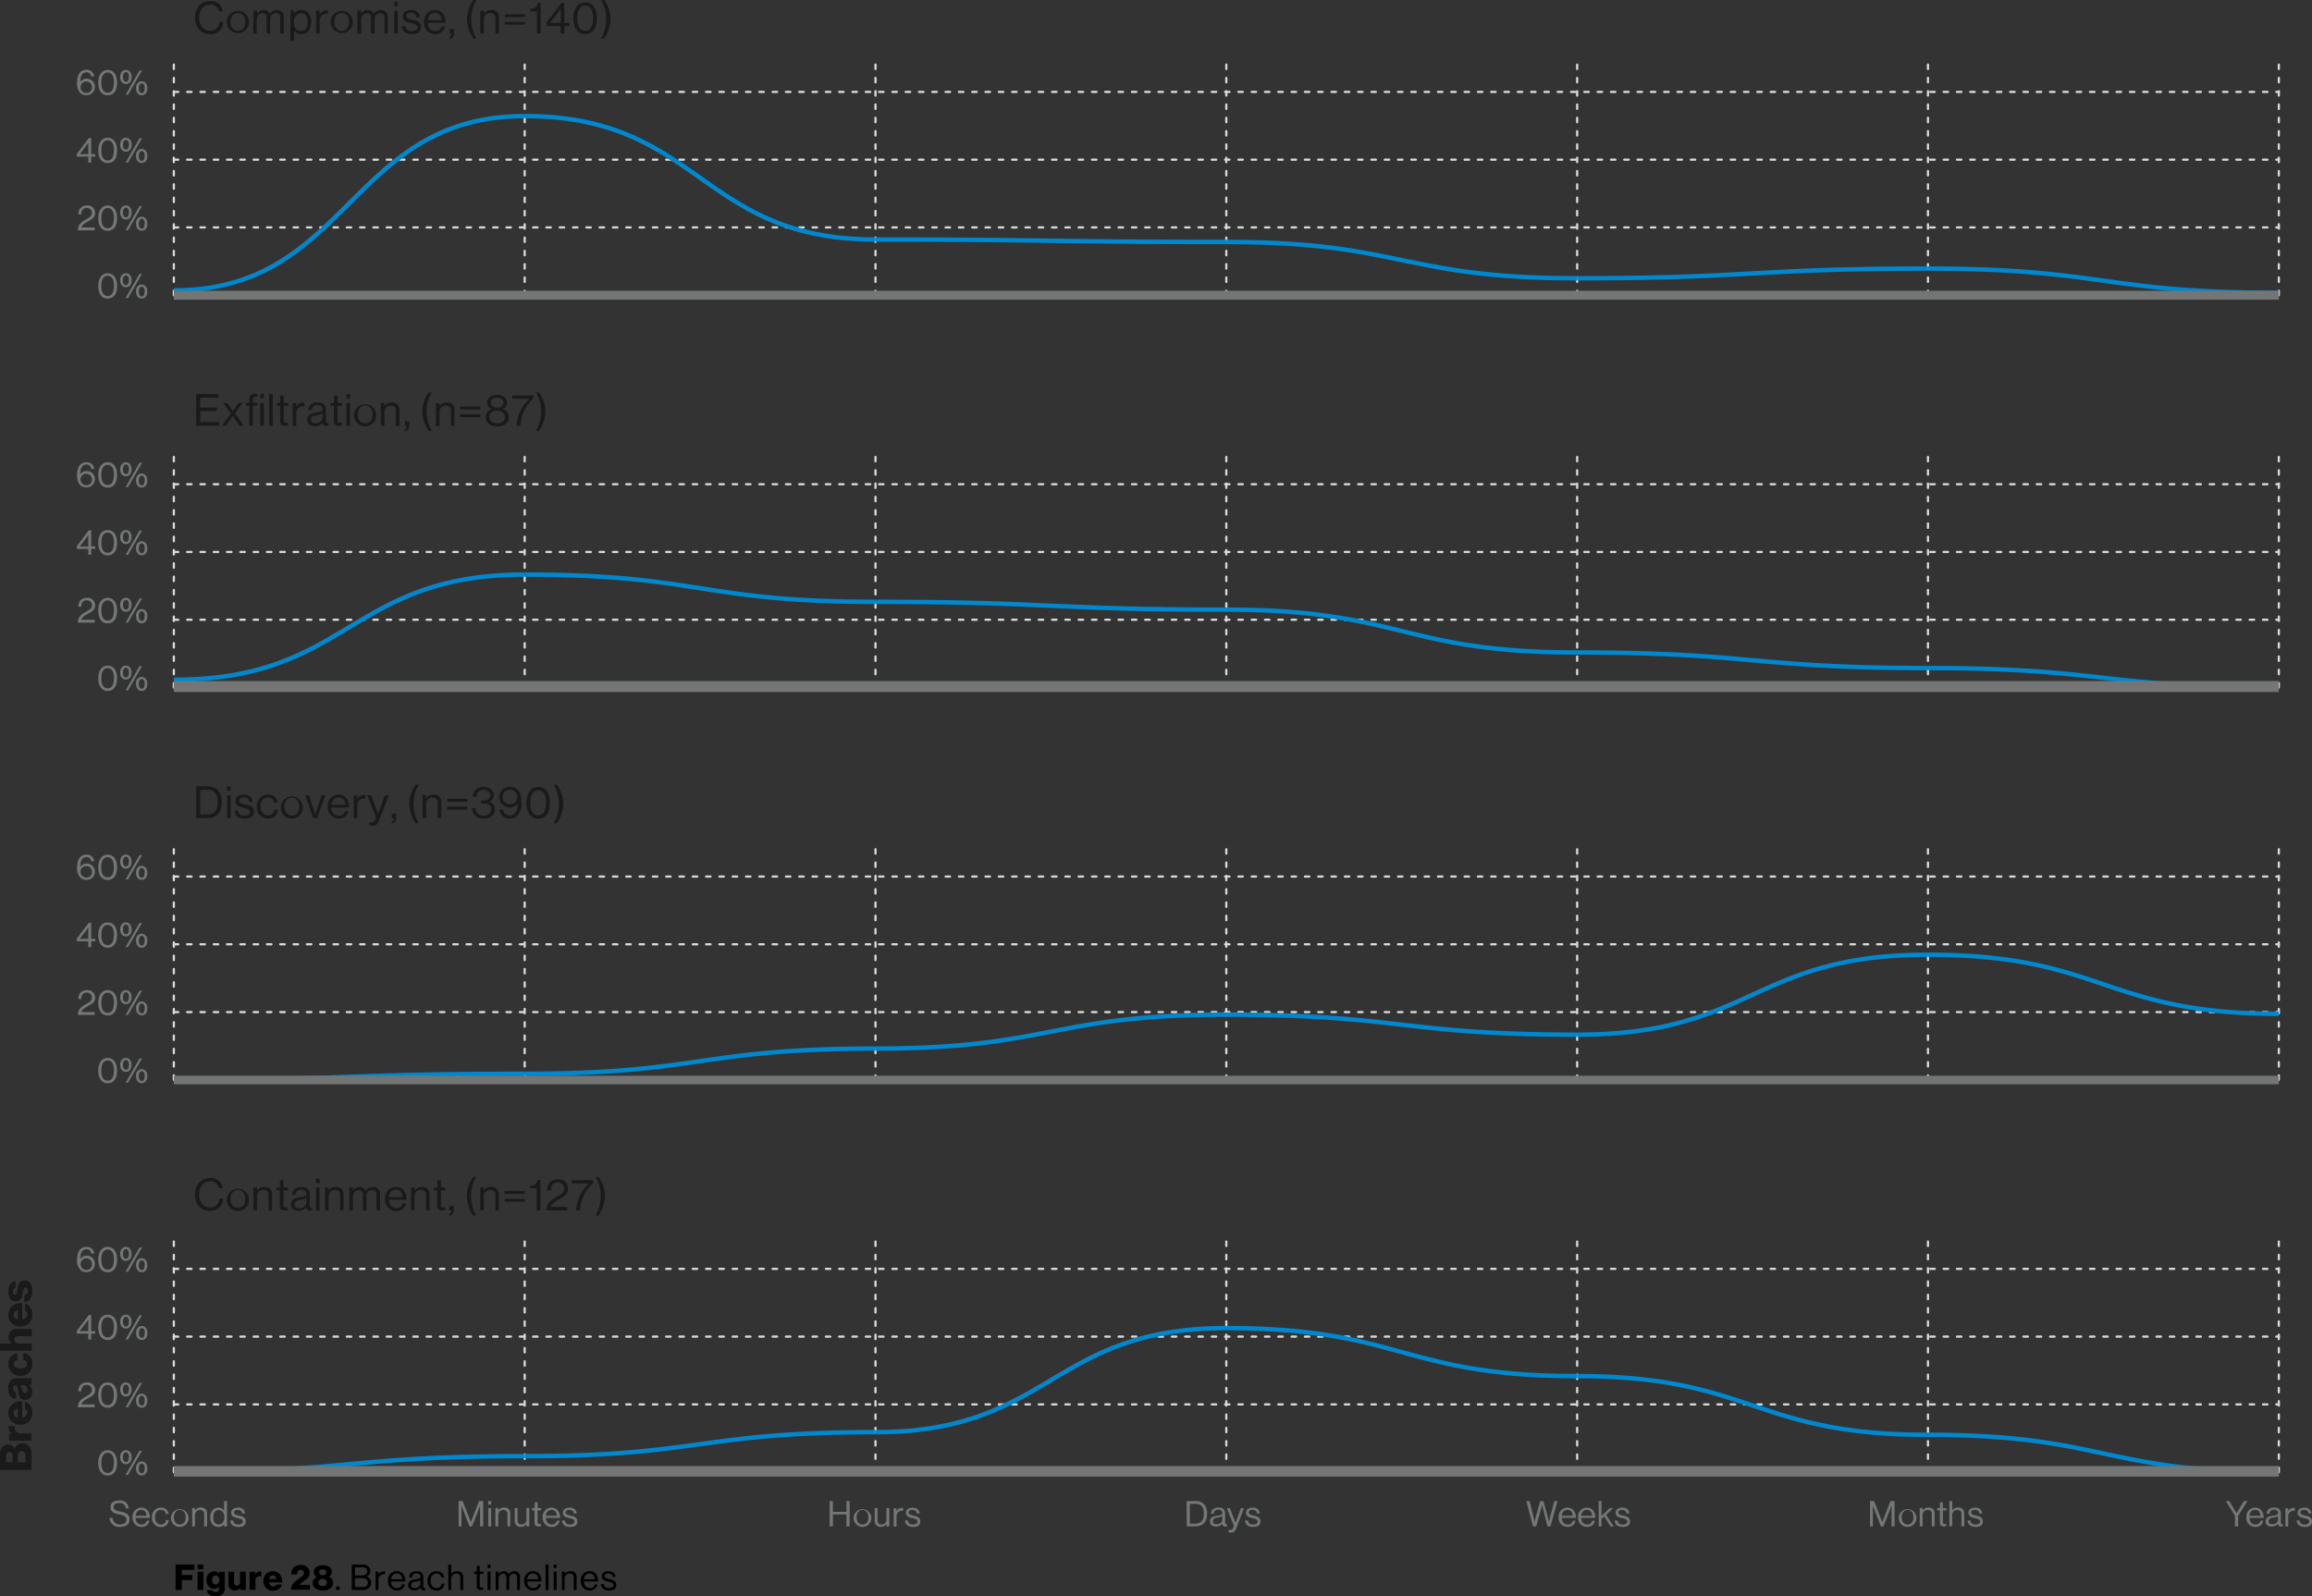 <svg id="Layer_1" data-name="Layer 1" xmlns="http://www.w3.org/2000/svg" xmlns:xlink="http://www.w3.org/1999/xlink" viewBox="0 0 521.24 359.91"><rect x="0" y="0" width="521.24" height="359.91" fill="#333333" stroke="none"/><defs><style>.cls-1,.cls-3,.cls-4,.cls-5,.cls-7{fill:none;}.cls-2{clip-path:url(#clip-path);}.cls-3{stroke:#f6f6f6;stroke-width:1.42px;stroke-dasharray:1 3;}.cls-3,.cls-4,.cls-5,.cls-7{stroke-linejoin:round;}.cls-4{stroke:#d8dada;stroke-linecap:round;stroke-width:0.5px;stroke-dasharray:1 2;}.cls-5{stroke:#0088ce;}.cls-6{clip-path:url(#clip-path-2);}.cls-7{stroke:#747676;stroke-width:5.69px;}.cls-8{clip-path:url(#clip-path-3);}.cls-9{clip-path:url(#clip-path-4);}.cls-10{clip-path:url(#clip-path-5);}.cls-11{clip-path:url(#clip-path-6);}.cls-12{clip-path:url(#clip-path-7);}.cls-13{clip-path:url(#clip-path-8);}.cls-14{clip-path:url(#clip-path-9);}.cls-15{clip-path:url(#clip-path-10);}.cls-16{clip-path:url(#clip-path-11);}.cls-17{clip-path:url(#clip-path-12);}.cls-18{fill:#1a1a1a;}.cls-19{fill:#747777;}</style><clipPath id="clip-path" transform="translate(-6.32 -22.44)"><rect class="cls-1" x="45.51" y="88" width="473.49" height="2"/></clipPath><clipPath id="clip-path-2" transform="translate(-6.32 -22.44)"><rect class="cls-1" x="45.51" y="88" width="475.49" height="2"/></clipPath><clipPath id="clip-path-3" transform="translate(-6.32 -22.44)"><rect class="cls-1" x="45.51" y="176" width="473.49" height="2.46"/></clipPath><clipPath id="clip-path-4" transform="translate(-6.32 -22.44)"><rect class="cls-1" x="440" y="171" width="81" height="7.46"/></clipPath><clipPath id="clip-path-5" transform="translate(-6.32 -22.44)"><rect class="cls-1" x="45.51" y="176" width="475.49" height="2.46"/></clipPath><clipPath id="clip-path-6" transform="translate(-6.32 -22.44)"><rect class="cls-1" x="45.51" y="265" width="473.49" height="1.92"/></clipPath><clipPath id="clip-path-7" transform="translate(-6.32 -22.44)"><rect class="cls-1" x="45.51" y="263" width="79.49" height="3.92"/></clipPath><clipPath id="clip-path-8" transform="translate(-6.32 -22.44)"><rect class="cls-1" x="45.51" y="265" width="475.49" height="1.92"/></clipPath><clipPath id="clip-path-9" transform="translate(-6.32 -22.44)"><rect class="cls-1" x="45.51" y="353" width="473.49" height="2.38"/></clipPath><clipPath id="clip-path-10" transform="translate(-6.32 -22.44)"><rect class="cls-1" x="45.51" y="349" width="79.49" height="6.38"/></clipPath><clipPath id="clip-path-11" transform="translate(-6.32 -22.44)"><rect class="cls-1" x="440" y="344" width="81" height="11.38"/></clipPath><clipPath id="clip-path-12" transform="translate(-6.32 -22.44)"><rect class="cls-1" x="45.51" y="353" width="475.49" height="2.38"/></clipPath></defs><title>figure_28_183a4f9f-01cf-45f5-8e47-cfe1f7ca77e0-1</title><g class="cls-2"><line class="cls-3" x1="39.19" y1="66.56" x2="513.76" y2="66.56"/></g><line class="cls-4" x1="39.19" y1="51.28" x2="513.76" y2="51.28"/><line class="cls-4" x1="39.19" y1="36" x2="513.76" y2="36"/><line class="cls-4" x1="39.19" y1="20.72" x2="513.76" y2="20.72"/><line class="cls-4" x1="39.19" y1="66.56" x2="39.19" y2="13.08"/><line class="cls-4" x1="118.29" y1="66.56" x2="118.29" y2="13.08"/><line class="cls-4" x1="197.38" y1="66.56" x2="197.38" y2="13.08"/><line class="cls-4" x1="276.47" y1="66.56" x2="276.47" y2="13.08"/><line class="cls-4" x1="355.57" y1="66.56" x2="355.57" y2="13.08"/><line class="cls-4" x1="434.66" y1="66.56" x2="434.66" y2="13.08"/><line class="cls-4" x1="513.76" y1="66.56" x2="513.76" y2="13.08"/><polyline class="cls-5" points="39.19 65.47 40.38 65.46 41.55 65.42 42.68 65.36 43.8 65.29 44.89 65.18 45.97 65.06 47.02 64.91 48.05 64.74 49.06 64.56 50.05 64.35 51.02 64.13 51.98 63.88 52.91 63.62 53.82 63.34 54.72 63.04 55.6 62.72 56.47 62.4 57.32 62.05 58.16 61.68 58.97 61.31 59.78 60.92 60.57 60.51 61.35 60.09 62.11 59.66 62.86 59.22 63.6 58.77 64.33 58.3 65.05 57.82 65.76 57.33 66.45 56.83 67.14 56.33 67.82 55.81 68.49 55.29 69.15 54.75 69.8 54.21 70.45 53.66 71.09 53.11 71.72 52.55 72.35 51.98 72.98 51.41 73.6 50.84 74.21 50.25 74.82 49.67 75.43 49.09 76.04 48.5 76.64 47.91 77.84 46.72 78.44 46.12 79.64 44.93 80.24 44.34 80.84 43.75 81.44 43.15 82.05 42.56 82.66 41.98 83.89 40.81 84.5 40.24 85.13 39.67 85.76 39.1 86.39 38.54 87.03 37.99 87.68 37.44 88.33 36.9 88.99 36.36 89.66 35.84 90.34 35.33 91.03 34.82 91.73 34.32 92.44 33.83 93.15 33.35 93.88 32.89 94.62 32.43 95.37 31.98 96.14 31.55 96.92 31.14 97.7 30.73 98.51 30.34 99.33 29.96 100.16 29.6 101.01 29.26 101.88 28.93 102.76 28.61 103.66 28.31 104.58 28.03 105.51 27.77 106.46 27.53 107.43 27.3 108.42 27.09 109.44 26.91 110.46 26.74 111.52 26.59 112.59 26.47 113.68 26.37 114.8 26.29 115.94 26.23 117.1 26.19 118.29 26.18"/><polyline class="cls-5" points="118.29 26.18 119.47 26.19 120.64 26.21 121.78 26.25 122.89 26.31 123.99 26.38 125.06 26.47 126.11 26.57 127.14 26.7 128.16 26.83 129.14 26.97 130.12 27.13 131.07 27.3 132 27.49 132.92 27.69 133.81 27.9 134.7 28.13 135.56 28.36 136.41 28.61 137.25 28.86 138.06 29.13 138.87 29.4 139.66 29.69 140.44 29.99 141.21 30.29 141.96 30.61 142.7 30.93 143.42 31.26 144.14 31.6 144.85 31.95 145.54 32.3 146.23 32.66 146.91 33.02 147.58 33.4 148.24 33.77 148.9 34.16 149.54 34.54 150.19 34.93 150.82 35.33 151.45 35.73 152.07 36.14 152.69 36.55 153.31 36.96 153.92 37.37 154.53 37.79 155.13 38.2 156.33 39.04 157.54 39.88 158.73 40.73 159.33 41.15 159.94 41.57 160.54 41.99 161.14 42.4 161.75 42.82 162.36 43.23 162.98 43.65 163.6 44.05 164.22 44.46 164.85 44.86 165.48 45.25 166.12 45.65 166.77 46.04 167.43 46.42 168.09 46.79 168.76 47.17 169.44 47.53 170.12 47.89 170.82 48.25 171.53 48.59 172.24 48.93 172.97 49.26 173.71 49.58 174.47 49.9 175.23 50.2 176.01 50.5 176.8 50.79 177.6 51.06 178.42 51.33 179.26 51.59 180.11 51.83 180.97 52.06 181.85 52.29 182.75 52.5 183.67 52.7 184.6 52.88 185.56 53.05 186.53 53.22 187.52 53.36 188.53 53.5 189.56 53.61 190.61 53.72 191.68 53.8 192.78 53.88 193.89 53.93 195.03 53.98 196.2 54 197.38 54.01"/><polyline class="cls-5" points="197.38 54.01 201.99 54.01 203.08 54.02 204.16 54.02 205.21 54.02 206.24 54.02 207.25 54.02 208.24 54.03 209.21 54.03 210.16 54.03 211.1 54.04 212.01 54.04 212.91 54.04 213.79 54.05 214.66 54.05 215.51 54.06 216.34 54.06 217.16 54.07 217.96 54.08 218.76 54.08 219.53 54.09 220.3 54.09 221.05 54.1 221.79 54.1 222.52 54.11 223.24 54.12 223.94 54.13 224.64 54.13 225.33 54.14 226.01 54.15 226.67 54.15 227.34 54.16 227.99 54.17 228.64 54.18 229.28 54.18 229.91 54.19 230.54 54.2 231.17 54.21 231.79 54.22 232.4 54.22 233.62 54.24 234.22 54.25 236.63 54.28 237.23 54.29 237.83 54.3 239.63 54.32 240.24 54.33 241.46 54.34 242.69 54.36 243.31 54.37 243.94 54.38 244.58 54.38 245.22 54.39 245.87 54.4 246.52 54.41 247.18 54.41 247.85 54.42 248.53 54.43 249.22 54.44 249.92 54.45 250.62 54.45 251.34 54.46 252.07 54.47 252.81 54.47 253.56 54.48 254.32 54.48 255.1 54.49 255.89 54.49 256.7 54.5 257.52 54.5 258.35 54.51 259.2 54.52 260.06 54.52 260.95 54.52 261.85 54.53 262.76 54.53 263.7 54.54 264.65 54.54 265.62 54.54 266.61 54.54 267.62 54.55 268.65 54.55 269.7 54.55 270.78 54.55 271.87 54.55 276.48 54.55"/><polyline class="cls-5" points="276.48 54.55 277.66 54.56 278.83 54.57 279.96 54.58 281.08 54.59 282.17 54.62 283.25 54.65 284.3 54.67 285.33 54.71 286.34 54.75 287.33 54.79 288.3 54.84 289.25 54.89 290.19 54.94 291.1 55 292 55.06 292.88 55.13 293.75 55.2 294.6 55.27 295.44 55.34 296.25 55.42 297.06 55.5 297.85 55.59 298.63 55.68 299.39 55.77 300.14 55.86 300.88 55.95 301.61 56.05 302.33 56.15 303.04 56.25 303.73 56.36 304.42 56.46 305.1 56.57 305.77 56.68 306.43 56.79 307.08 56.9 307.73 57.02 308.37 57.13 309.01 57.25 309.63 57.37 310.26 57.48 310.88 57.61 311.49 57.73 312.71 57.97 313.32 58.09 313.92 58.22 315.12 58.47 315.72 58.59 316.32 58.71 316.92 58.84 317.52 58.96 318.12 59.08 318.73 59.21 319.33 59.33 319.94 59.45 320.55 59.58 321.17 59.69 321.78 59.81 322.41 59.93 323.04 60.05 323.67 60.17 324.31 60.28 324.96 60.4 325.61 60.51 326.28 60.62 326.94 60.73 327.62 60.84 328.31 60.94 329.01 61.05 329.72 61.15 330.43 61.25 331.16 61.34 331.9 61.44 332.65 61.53 333.42 61.62 334.19 61.71 334.99 61.79 335.79 61.88 336.61 61.95 337.44 62.03 338.3 62.1 339.16 62.17 340.04 62.23 340.94 62.3 341.86 62.36 342.79 62.41 343.74 62.46 344.71 62.51 345.7 62.55 346.72 62.59 347.74 62.63 348.8 62.66 349.87 62.68 350.96 62.7 352.08 62.72 353.22 62.73 354.38 62.74 355.57 62.74"/><polyline class="cls-5" points="355.57 62.74 356.76 62.74 357.92 62.74 359.06 62.74 360.17 62.73 361.27 62.73 362.34 62.72 363.39 62.71 364.42 62.7 365.43 62.69 366.42 62.68 367.4 62.67 368.35 62.65 369.28 62.64 370.2 62.63 371.1 62.61 371.98 62.59 372.85 62.57 373.69 62.55 374.53 62.53 375.35 62.51 376.15 62.49 376.94 62.47 377.72 62.45 378.49 62.42 379.24 62.4 379.98 62.37 380.7 62.34 381.42 62.32 382.13 62.29 382.83 62.26 383.51 62.23 384.19 62.21 384.86 62.18 385.53 62.15 386.18 62.12 386.83 62.09 387.47 62.05 388.1 62.02 388.73 61.99 389.35 61.96 390.59 61.9 391.2 61.86 391.81 61.83 392.41 61.8 393.01 61.77 393.62 61.73 394.22 61.7 394.81 61.67 395.42 61.63 396.01 61.6 396.62 61.57 397.82 61.5 398.42 61.47 399.64 61.41 400.26 61.37 400.88 61.34 401.5 61.31 402.13 61.28 402.76 61.25 403.4 61.22 404.05 61.18 404.7 61.16 405.37 61.13 406.04 61.1 406.72 61.07 407.4 61.04 408.1 61.01 408.81 60.98 409.53 60.96 410.26 60.93 410.99 60.91 411.75 60.88 412.51 60.86 413.29 60.84 414.08 60.81 414.88 60.79 415.7 60.77 416.54 60.75 417.39 60.73 418.25 60.71 419.13 60.7 420.03 60.68 420.95 60.66 421.88 60.65 422.84 60.63 423.81 60.62 424.8 60.61 425.81 60.6 426.84 60.59 427.89 60.58 428.96 60.58 430.06 60.57 431.17 60.57 432.31 60.56 433.48 60.56 434.66 60.56"/><polyline class="cls-5" points="434.66 60.56 435.85 60.56 437.01 60.57 438.15 60.58 439.27 60.59 440.36 60.6 441.44 60.62 442.49 60.64 443.52 60.66 444.53 60.69 445.52 60.72 446.49 60.75 447.44 60.78 448.38 60.82 449.29 60.86 450.19 60.9 451.07 60.94 451.94 60.99 452.79 61.04 453.62 61.09 454.44 61.14 455.24 61.19 456.04 61.25 456.81 61.3 457.58 61.37 458.33 61.43 459.07 61.49 459.8 61.55 460.52 61.62 461.23 61.69 461.92 61.76 462.61 61.83 463.29 61.9 463.95 61.97 464.62 62.05 465.27 62.13 465.92 62.2 466.56 62.28 467.19 62.36 467.82 62.43 468.45 62.51 469.06 62.59 469.68 62.67 470.9 62.84 471.51 62.92 473.31 63.16 473.91 63.25 474.51 63.33 475.11 63.41 476.91 63.66 477.52 63.74 478.13 63.83 478.74 63.9 479.35 63.98 479.97 64.06 480.6 64.14 481.23 64.22 481.86 64.3 482.5 64.38 483.15 64.45 483.8 64.53 484.46 64.6 485.13 64.68 485.81 64.75 486.5 64.82 487.19 64.89 487.9 64.95 488.62 65.02 489.35 65.09 490.09 65.15 490.84 65.21 491.6 65.27 492.38 65.33 493.17 65.38 493.98 65.44 494.8 65.49 495.63 65.54 496.48 65.59 497.35 65.64 498.23 65.68 499.13 65.72 500.05 65.76 500.98 65.8 501.93 65.83 502.9 65.86 503.89 65.89 504.9 65.91 505.93 65.94 506.98 65.96 508.06 65.98 509.15 65.99 510.27 66 511.41 66.01 512.57 66.02 513.76 66.02"/><g class="cls-6"><line class="cls-7" x1="39.19" y1="66.56" x2="513.76" y2="66.56"/></g><g class="cls-8"><line class="cls-3" x1="39.19" y1="155.02" x2="513.76" y2="155.02"/></g><line class="cls-4" x1="39.19" y1="139.74" x2="513.76" y2="139.74"/><line class="cls-4" x1="39.19" y1="124.46" x2="513.76" y2="124.46"/><line class="cls-4" x1="39.19" y1="109.18" x2="513.76" y2="109.18"/><line class="cls-4" x1="39.19" y1="155.02" x2="39.19" y2="101.54"/><line class="cls-4" x1="118.29" y1="155.02" x2="118.29" y2="101.54"/><line class="cls-4" x1="197.38" y1="155.02" x2="197.38" y2="101.54"/><line class="cls-4" x1="276.47" y1="155.02" x2="276.47" y2="101.54"/><line class="cls-4" x1="355.57" y1="155.02" x2="355.57" y2="101.54"/><line class="cls-4" x1="434.66" y1="155.02" x2="434.66" y2="101.54"/><line class="cls-4" x1="513.76" y1="155.02" x2="513.76" y2="101.54"/><polyline class="cls-5" points="39.19 153.27 40.38 153.26 41.55 153.24 42.68 153.2 43.8 153.15 44.89 153.09 45.97 153.02 47.02 152.93 48.05 152.83 49.06 152.72 50.05 152.59 51.02 152.45 51.98 152.31 52.91 152.15 53.82 151.98 54.72 151.8 55.6 151.61 56.47 151.41 57.32 151.2 58.16 150.98 58.97 150.75 59.78 150.52 60.57 150.27 61.35 150.02 62.11 149.76 62.86 149.49 63.6 149.22 64.33 148.94 65.05 148.65 65.76 148.36 66.45 148.06 67.14 147.75 67.82 147.43 68.49 147.12 69.15 146.8 69.8 146.47 70.45 146.14 71.09 145.81 71.72 145.47 72.35 145.13 72.98 144.78 73.6 144.43 74.21 144.09 74.82 143.73 75.43 143.38 76.04 143.02 76.64 142.66 77.24 142.31 78.44 141.59 79.64 140.87 80.24 140.51 80.84 140.16 81.44 139.8 82.05 139.44 82.66 139.09 83.89 138.39 84.5 138.04 85.13 137.7 85.76 137.35 86.39 137.02 87.03 136.68 87.68 136.35 88.33 136.02 88.99 135.7 89.66 135.39 90.34 135.07 91.03 134.77 91.73 134.47 92.44 134.17 93.15 133.88 93.88 133.6 94.62 133.33 95.37 133.06 96.14 132.8 96.92 132.55 97.7 132.31 98.51 132.07 99.33 131.84 100.16 131.62 101.01 131.41 101.88 131.21 102.76 131.02 103.66 130.84 104.58 130.68 105.51 130.52 106.46 130.37 107.43 130.23 108.42 130.11 109.44 130 110.46 129.9 111.52 129.81 112.59 129.73 113.68 129.67 114.8 129.62 115.94 129.58 117.1 129.56 118.29 129.56"/><polyline class="cls-5" points="118.29 129.56 119.47 129.56 120.64 129.56 121.78 129.57 122.89 129.59 123.99 129.6 125.06 129.62 126.11 129.65 127.14 129.67 128.16 129.7 129.14 129.73 130.12 129.77 131.07 129.81 132 129.84 132.92 129.89 133.81 129.94 134.7 129.99 135.56 130.04 136.41 130.09 137.25 130.15 138.06 130.21 138.87 130.27 139.66 130.33 140.44 130.4 141.21 130.47 141.96 130.53 142.7 130.61 143.42 130.68 144.14 130.75 144.85 130.83 145.54 130.91 146.23 130.99 146.91 131.07 147.58 131.15 148.24 131.23 148.9 131.32 149.54 131.4 150.19 131.49 150.82 131.58 151.45 131.66 152.07 131.75 152.69 131.84 153.31 131.93 153.92 132.03 154.53 132.12 155.13 132.21 155.73 132.31 156.33 132.4 157.54 132.58 158.73 132.77 159.33 132.86 159.94 132.95 160.54 133.05 161.14 133.14 162.36 133.32 162.98 133.41 163.6 133.5 164.22 133.59 164.85 133.68 165.48 133.77 166.12 133.86 166.77 133.94 167.43 134.02 168.09 134.11 168.76 134.19 169.44 134.27 170.12 134.35 170.82 134.43 171.53 134.5 172.24 134.58 172.97 134.65 173.71 134.72 174.47 134.79 175.23 134.86 176.01 134.93 176.8 134.99 177.6 135.05 178.42 135.11 179.26 135.17 180.11 135.22 180.97 135.27 181.85 135.32 182.75 135.37 183.67 135.41 184.6 135.45 185.56 135.49 186.53 135.53 187.52 135.56 188.53 135.59 189.56 135.61 190.61 135.64 191.68 135.66 192.78 135.67 193.89 135.69 195.03 135.7 196.2 135.7 197.38 135.7"/><polyline class="cls-5" points="197.38 135.7 199.73 135.7 200.87 135.71 201.99 135.71 203.08 135.72 204.16 135.72 205.21 135.73 206.24 135.74 207.25 135.74 208.24 135.75 209.21 135.76 210.16 135.77 211.1 135.79 212.01 135.8 212.91 135.81 213.79 135.82 214.66 135.84 215.51 135.86 216.34 135.87 217.16 135.89 217.96 135.91 218.76 135.93 219.53 135.94 220.3 135.96 221.05 135.98 221.79 136 222.52 136.02 223.24 136.04 223.94 136.07 224.64 136.09 225.33 136.11 226.01 136.13 226.67 136.16 227.34 136.18 227.99 136.21 228.64 136.23 229.28 136.25 229.91 136.28 230.54 136.31 231.17 136.33 231.79 136.36 232.4 136.38 233.01 136.41 233.62 136.43 234.22 136.46 235.43 136.52 236.03 136.54 236.63 136.57 237.83 136.62 238.43 136.65 239.03 136.67 239.63 136.7 240.24 136.73 240.85 136.75 241.46 136.78 242.07 136.81 242.69 136.83 243.31 136.86 243.94 136.88 244.58 136.91 245.22 136.93 245.87 136.95 246.52 136.98 247.18 137 247.85 137.03 248.53 137.05 249.22 137.07 249.92 137.09 250.62 137.12 251.34 137.14 252.07 137.16 252.81 137.18 253.56 137.2 254.32 137.22 255.1 137.24 255.89 137.25 256.7 137.27 257.52 137.29 258.35 137.31 259.2 137.32 260.06 137.34 260.95 137.35 261.85 137.36 262.76 137.38 263.7 137.39 264.65 137.4 265.62 137.41 266.61 137.42 267.62 137.43 268.65 137.43 269.7 137.44 270.78 137.45 271.87 137.45 272.99 137.45 274.13 137.46 276.48 137.46"/><polyline class="cls-5" points="276.48 137.46 277.66 137.46 278.83 137.47 279.96 137.49 281.08 137.5 282.17 137.53 283.25 137.56 284.3 137.6 285.33 137.64 286.34 137.68 287.33 137.74 288.3 137.79 289.25 137.85 290.19 137.91 291.1 137.99 292 138.06 292.88 138.13 293.75 138.22 294.6 138.3 295.44 138.39 296.25 138.48 297.06 138.58 297.85 138.68 298.63 138.78 299.39 138.89 300.14 139 300.88 139.11 301.61 139.22 302.33 139.34 303.04 139.46 303.73 139.58 304.42 139.71 305.1 139.83 305.77 139.96 306.43 140.09 307.08 140.23 307.73 140.36 308.37 140.5 309.01 140.64 309.63 140.77 310.26 140.91 310.88 141.06 311.49 141.2 312.71 141.49 313.32 141.63 314.52 141.92 315.12 142.07 315.72 142.22 316.32 142.36 316.92 142.51 317.52 142.65 318.12 142.8 318.73 142.95 319.33 143.09 320.55 143.38 321.78 143.66 322.41 143.8 323.04 143.94 323.67 144.08 324.31 144.22 324.96 144.35 325.61 144.49 326.28 144.61 326.94 144.74 327.62 144.87 328.31 145 329.01 145.12 329.72 145.24 330.43 145.36 331.16 145.47 331.9 145.58 332.65 145.69 333.42 145.8 334.19 145.9 334.99 146 335.79 146.09 336.61 146.19 337.44 146.28 338.3 146.36 339.16 146.44 340.04 146.52 340.94 146.59 341.86 146.66 342.79 146.73 343.74 146.79 344.71 146.84 345.7 146.9 346.72 146.94 347.74 146.98 348.8 147.02 349.87 147.05 350.96 147.07 352.08 147.09 353.22 147.11 354.38 147.12 355.57 147.12"/><polyline class="cls-5" points="355.57 147.12 356.76 147.12 357.92 147.12 359.06 147.13 360.17 147.14 361.27 147.15 362.34 147.16 363.39 147.17 364.42 147.18 365.43 147.2 366.42 147.22 367.4 147.24 368.35 147.26 369.28 147.29 370.2 147.31 371.1 147.34 371.98 147.36 372.85 147.4 373.69 147.43 374.53 147.46 375.35 147.49 376.15 147.53 376.94 147.56 377.72 147.6 378.49 147.64 379.24 147.68 379.98 147.72 380.7 147.76 381.42 147.8 382.13 147.85 382.83 147.89 383.51 147.94 384.19 147.98 384.86 148.03 385.53 148.08 386.18 148.13 386.83 148.18 387.47 148.22 388.1 148.27 388.73 148.32 389.35 148.38 389.97 148.43 390.59 148.48 391.81 148.58 392.41 148.64 393.01 148.69 394.22 148.8 394.81 148.85 395.42 148.9 396.01 148.95 397.22 149.06 397.82 149.11 398.42 149.17 399.64 149.27 400.26 149.32 400.88 149.38 401.5 149.43 402.13 149.48 402.76 149.53 403.4 149.57 404.05 149.63 404.7 149.67 405.37 149.72 406.04 149.77 406.72 149.81 407.4 149.86 408.1 149.9 408.81 149.95 409.53 149.99 410.26 150.03 410.99 150.07 411.75 150.11 412.51 150.15 413.29 150.19 414.08 150.22 414.88 150.26 415.7 150.29 416.54 150.32 417.39 150.36 418.25 150.39 419.13 150.41 420.03 150.44 420.95 150.47 421.88 150.49 422.84 150.51 423.81 150.53 424.8 150.55 425.81 150.57 426.84 150.58 427.89 150.59 428.96 150.61 430.06 150.61 431.17 150.62 432.31 150.63 433.48 150.63 434.66 150.63"/><g class="cls-9"><polyline class="cls-5" points="434.66 150.63 435.85 150.63 437.01 150.64 438.15 150.65 439.27 150.65 440.36 150.66 441.44 150.68 442.49 150.7 443.52 150.71 444.53 150.74 445.52 150.76 446.49 150.78 447.44 150.81 448.38 150.84 449.29 150.87 450.19 150.9 451.07 150.94 451.94 150.98 452.79 151.02 453.62 151.06 454.44 151.1 455.24 151.14 456.04 151.19 456.81 151.23 457.58 151.28 458.33 151.33 459.07 151.38 459.8 151.43 460.52 151.49 461.23 151.54 461.92 151.6 462.61 151.65 463.29 151.71 463.95 151.77 464.62 151.83 465.27 151.89 465.92 151.95 466.56 152.01 467.19 152.07 467.82 152.14 468.45 152.2 469.06 152.27 469.68 152.33 470.29 152.4 470.9 152.46 471.51 152.53 473.31 152.73 473.91 152.79 474.51 152.86 475.11 152.93 476.91 153.13 477.52 153.19 478.13 153.26 478.74 153.32 479.97 153.45 480.6 153.52 481.23 153.58 481.86 153.64 482.5 153.7 483.15 153.77 483.8 153.82 484.46 153.88 485.13 153.94 485.81 154 486.5 154.06 487.19 154.11 487.9 154.17 488.62 154.22 489.35 154.27 490.09 154.32 490.84 154.38 491.6 154.42 492.38 154.47 493.17 154.51 493.98 154.56 494.8 154.6 495.63 154.64 496.48 154.68 497.35 154.72 498.23 154.75 499.13 154.79 500.05 154.82 500.98 154.84 501.93 154.87 502.9 154.9 503.89 154.92 504.9 154.94 505.93 154.96 506.98 154.98 508.06 154.99 509.15 155 510.27 155.01 511.41 155.02 512.57 155.02 513.76 155.02"/></g><g class="cls-10"><line class="cls-7" x1="39.19" y1="155.02" x2="513.76" y2="155.02"/></g><g class="cls-11"><line class="cls-3" x1="39.19" y1="243.48" x2="513.76" y2="243.48"/></g><line class="cls-4" x1="39.19" y1="228.2" x2="513.76" y2="228.2"/><line class="cls-4" x1="39.19" y1="212.92" x2="513.76" y2="212.92"/><line class="cls-4" x1="39.19" y1="197.64" x2="513.76" y2="197.64"/><line class="cls-4" x1="39.19" y1="243.48" x2="39.19" y2="190"/><line class="cls-4" x1="118.29" y1="243.48" x2="118.29" y2="190"/><line class="cls-4" x1="197.38" y1="243.48" x2="197.38" y2="190"/><line class="cls-4" x1="276.47" y1="243.48" x2="276.47" y2="190"/><line class="cls-4" x1="355.57" y1="243.48" x2="355.57" y2="190"/><line class="cls-4" x1="434.66" y1="243.48" x2="434.66" y2="190"/><line class="cls-4" x1="513.76" y1="243.48" x2="513.76" y2="190"/><g class="cls-12"><polyline class="cls-5" points="39.19 243.48 42.68 243.48 43.8 243.48 44.89 243.47 45.97 243.47 47.02 243.46 48.05 243.46 49.06 243.45 50.05 243.44 51.02 243.43 51.98 243.43 52.91 243.42 53.82 243.41 54.72 243.4 55.6 243.39 56.47 243.38 57.32 243.36 58.16 243.35 58.97 243.34 59.78 243.32 60.57 243.31 61.35 243.29 62.11 243.28 62.86 243.27 63.6 243.25 64.33 243.23 65.05 243.22 65.76 243.2 66.45 243.18 67.14 243.16 67.82 243.15 68.49 243.13 69.15 243.11 69.8 243.09 70.45 243.07 71.09 243.05 71.72 243.03 72.35 243.01 72.98 242.99 73.6 242.97 74.21 242.95 74.82 242.93 75.43 242.91 76.04 242.89 76.64 242.87 77.24 242.85 78.44 242.81 79.04 242.79 79.64 242.77 80.24 242.75 80.84 242.72 81.44 242.7 82.05 242.68 82.66 242.66 83.27 242.64 83.89 242.62 84.5 242.6 85.13 242.58 85.76 242.56 86.39 242.54 87.03 242.52 87.68 242.5 88.33 242.49 88.99 242.47 89.66 242.45 90.34 242.43 91.03 242.41 91.73 242.4 92.44 242.38 93.15 242.36 93.88 242.34 94.62 242.33 95.37 242.31 96.14 242.3 96.92 242.29 97.7 242.27 98.51 242.26 99.33 242.24 100.16 242.23 101.01 242.22 101.88 242.21 102.76 242.2 103.66 242.18 104.58 242.18 105.51 242.17 106.46 242.16 107.43 242.15 108.42 242.15 109.44 242.14 110.46 242.13 111.52 242.13 112.59 242.12 113.68 242.12 114.8 242.11 115.94 242.11 117.1 242.11 118.29 242.11"/></g><polyline class="cls-5" points="118.29 242.11 119.47 242.11 120.64 242.11 121.78 242.09 122.89 242.08 123.99 242.07 125.06 242.05 126.11 242.03 127.14 242 128.16 241.98 129.14 241.95 130.12 241.92 131.07 241.88 132 241.84 132.92 241.8 133.81 241.76 134.7 241.72 135.56 241.66 136.41 241.62 137.25 241.56 138.06 241.51 138.87 241.45 139.66 241.4 140.44 241.33 141.21 241.27 141.96 241.21 142.7 241.14 143.42 241.07 144.14 241 144.85 240.93 145.54 240.86 146.23 240.79 146.91 240.72 147.58 240.64 148.24 240.56 148.9 240.49 149.54 240.4 150.19 240.32 150.82 240.24 151.45 240.16 152.07 240.08 152.69 240 153.31 239.91 153.92 239.83 154.53 239.74 155.13 239.66 157.54 239.31 158.73 239.14 160.54 238.88 161.14 238.8 161.75 238.72 162.36 238.63 162.98 238.55 163.6 238.46 164.22 238.38 164.85 238.3 165.48 238.22 166.12 238.14 166.77 238.06 167.43 237.98 168.09 237.9 168.76 237.83 169.44 237.75 170.12 237.68 170.82 237.61 171.53 237.54 172.24 237.47 172.97 237.4 173.71 237.33 174.47 237.27 175.23 237.21 176.01 237.15 176.8 237.09 177.6 237.03 178.42 236.98 179.26 236.93 180.11 236.88 180.97 236.83 181.85 236.78 182.75 236.74 183.67 236.7 184.6 236.66 185.56 236.63 186.53 236.59 187.52 236.56 188.53 236.54 189.56 236.51 190.61 236.49 191.68 236.47 192.78 236.46 193.89 236.45 195.03 236.44 196.2 236.43 197.38 236.43"/><polyline class="cls-5" points="197.38 236.43 198.57 236.43 199.73 236.42 200.87 236.41 201.99 236.4 203.08 236.37 204.16 236.35 205.21 236.32 206.24 236.29 207.25 236.25 208.24 236.21 209.21 236.17 210.16 236.12 211.1 236.07 212.01 236.02 212.91 235.96 213.79 235.9 214.66 235.83 215.51 235.76 216.34 235.69 217.16 235.62 217.96 235.54 218.76 235.47 219.53 235.38 220.3 235.3 221.05 235.22 221.79 235.13 222.52 235.04 223.24 234.94 223.94 234.85 224.64 234.75 225.33 234.65 226.01 234.55 226.67 234.45 227.34 234.34 227.99 234.24 228.64 234.13 229.28 234.03 229.91 233.92 230.54 233.81 231.17 233.7 231.79 233.58 232.4 233.47 233.01 233.36 233.62 233.24 234.22 233.13 234.83 233.02 236.03 232.78 236.63 232.67 237.23 232.55 237.83 232.44 239.03 232.2 239.63 232.09 240.24 231.98 240.85 231.86 241.46 231.75 242.07 231.64 242.69 231.52 243.31 231.41 243.94 231.3 244.58 231.19 245.22 231.09 245.87 230.98 246.52 230.88 247.18 230.77 247.85 230.67 248.53 230.57 249.22 230.47 249.92 230.37 250.62 230.28 251.34 230.18 252.07 230.09 252.81 230 253.56 229.92 254.32 229.84 255.1 229.75 255.89 229.68 256.7 229.6 257.52 229.53 258.35 229.46 259.2 229.39 260.06 229.32 260.95 229.26 261.85 229.2 262.76 229.15 263.7 229.1 264.65 229.05 265.62 229.01 266.61 228.97 267.62 228.93 268.65 228.9 269.7 228.87 270.78 228.85 271.87 228.82 272.99 228.81 274.13 228.8 275.29 228.79 276.48 228.79"/><polyline class="cls-5" points="276.48 228.79 277.66 228.79 278.83 228.79 279.96 228.8 281.08 228.81 282.17 228.82 283.25 228.84 284.3 228.86 285.33 228.87 286.34 228.9 287.33 228.92 288.3 228.95 289.25 228.97 290.19 229 291.1 229.04 292 229.07 292.88 229.11 293.75 229.14 294.6 229.18 295.44 229.22 296.25 229.27 297.06 229.31 297.85 229.36 298.63 229.41 299.39 229.46 300.14 229.51 300.88 229.56 301.61 229.61 302.33 229.67 303.04 229.72 303.73 229.78 304.42 229.84 305.1 229.9 305.77 229.96 306.43 230.02 307.08 230.08 307.73 230.15 308.37 230.21 309.01 230.27 309.63 230.34 310.26 230.4 310.88 230.47 311.49 230.54 312.71 230.67 313.32 230.74 313.92 230.81 314.52 230.87 315.12 230.94 315.72 231.01 316.32 231.08 316.92 231.15 317.52 231.22 318.73 231.35 319.33 231.42 320.55 231.55 321.78 231.68 322.41 231.75 323.04 231.81 323.67 231.88 324.31 231.94 324.96 232 325.61 232.07 326.28 232.13 326.94 232.19 327.62 232.25 328.31 232.31 329.01 232.36 329.72 232.42 330.43 232.47 331.16 232.53 331.9 232.58 332.65 232.63 333.42 232.68 334.19 232.73 334.99 232.77 335.79 232.82 336.61 232.86 337.44 232.9 338.3 232.94 339.16 232.98 340.04 233.02 340.94 233.05 341.86 233.08 342.79 233.11 343.74 233.14 344.71 233.17 345.7 233.19 346.72 233.21 347.74 233.23 348.8 233.25 349.87 233.26 350.96 233.27 352.08 233.29 353.22 233.29 354.38 233.29 355.57 233.3"/><polyline class="cls-5" points="355.57 233.3 356.76 233.29 357.92 233.27 359.06 233.25 360.17 233.21 361.27 233.16 362.34 233.11 363.39 233.04 364.42 232.96 365.43 232.88 366.42 232.78 367.4 232.68 368.35 232.57 369.28 232.45 370.2 232.32 371.1 232.18 371.98 232.04 372.85 231.88 373.69 231.73 374.53 231.56 375.35 231.39 376.15 231.21 376.94 231.02 377.72 230.83 378.49 230.63 379.24 230.43 379.98 230.22 380.7 230 381.42 229.79 382.13 229.56 382.83 229.33 383.51 229.1 384.19 228.86 384.86 228.62 385.53 228.38 386.18 228.13 386.83 227.88 387.47 227.63 388.1 227.37 388.73 227.11 389.35 226.85 390.59 226.32 391.2 226.05 391.81 225.78 392.41 225.51 393.01 225.24 394.22 224.69 394.81 224.42 395.42 224.15 396.01 223.88 397.22 223.33 397.82 223.06 398.42 222.79 399.64 222.25 400.26 221.99 400.88 221.72 401.5 221.46 402.13 221.2 402.76 220.94 403.4 220.69 404.05 220.44 404.7 220.19 405.37 219.95 406.04 219.7 406.72 219.47 407.4 219.24 408.1 219 408.81 218.78 409.53 218.56 410.26 218.35 410.99 218.14 411.75 217.94 412.51 217.74 413.29 217.55 414.08 217.36 414.88 217.18 415.7 217.01 416.54 216.84 417.39 216.68 418.25 216.53 419.13 216.39 420.03 216.25 420.95 216.12 421.88 216 422.84 215.89 423.81 215.79 424.8 215.69 425.81 215.61 426.84 215.53 427.89 215.46 428.96 215.41 430.06 215.36 431.17 215.32 432.31 215.29 433.48 215.28 434.66 215.27"/><polyline class="cls-5" points="434.66 215.27 435.85 215.28 437.01 215.29 438.15 215.31 439.27 215.34 440.36 215.37 441.44 215.41 442.49 215.46 443.52 215.52 444.53 215.58 445.52 215.65 446.49 215.73 447.44 215.81 448.38 215.9 449.29 216 450.19 216.1 451.07 216.2 451.94 216.32 452.79 216.43 453.62 216.56 454.44 216.68 455.24 216.82 456.04 216.95 456.81 217.09 457.58 217.24 458.33 217.39 459.07 217.55 459.8 217.7 460.52 217.87 461.23 218.03 461.92 218.2 462.61 218.37 463.29 218.55 463.95 218.73 464.62 218.91 465.27 219.09 465.92 219.28 466.56 219.47 467.19 219.65 467.82 219.84 468.45 220.04 469.68 220.43 470.9 220.83 471.51 221.03 472.11 221.23 472.71 221.43 473.31 221.63 473.91 221.83 474.51 222.04 475.11 222.24 475.71 222.44 476.31 222.64 476.91 222.84 477.52 223.04 478.13 223.24 478.74 223.43 479.35 223.63 479.97 223.83 480.6 224.02 481.23 224.21 481.86 224.4 482.5 224.59 483.15 224.78 483.8 224.96 484.46 225.14 485.13 225.32 485.81 225.49 486.5 225.66 487.19 225.84 487.9 226 488.62 226.16 489.35 226.32 490.09 226.47 490.84 226.63 491.6 226.77 492.38 226.91 493.17 227.05 493.98 227.18 494.8 227.31 495.63 227.43 496.48 227.55 497.35 227.66 498.23 227.77 499.13 227.87 500.05 227.97 500.98 228.06 501.93 228.14 502.9 228.22 503.89 228.29 504.9 228.35 505.93 228.4 506.98 228.45 508.06 228.5 509.15 228.53 510.27 228.56 511.41 228.58 512.57 228.59 513.76 228.59"/><g class="cls-13"><line class="cls-7" x1="39.19" y1="243.48" x2="513.76" y2="243.48"/></g><g class="cls-14"><line class="cls-3" x1="39.19" y1="331.94" x2="513.76" y2="331.94"/></g><line class="cls-4" x1="39.19" y1="316.66" x2="513.76" y2="316.66"/><line class="cls-4" x1="39.19" y1="301.38" x2="513.76" y2="301.38"/><line class="cls-4" x1="39.19" y1="286.1" x2="513.76" y2="286.1"/><line class="cls-4" x1="39.19" y1="331.94" x2="39.19" y2="278.46"/><line class="cls-4" x1="118.29" y1="331.94" x2="118.29" y2="278.46"/><line class="cls-4" x1="197.38" y1="331.94" x2="197.38" y2="278.46"/><line class="cls-4" x1="276.47" y1="331.94" x2="276.47" y2="278.46"/><line class="cls-4" x1="355.57" y1="331.94" x2="355.57" y2="278.46"/><line class="cls-4" x1="434.66" y1="331.94" x2="434.66" y2="278.46"/><line class="cls-4" x1="513.76" y1="331.94" x2="513.76" y2="278.46"/><g class="cls-15"><polyline class="cls-5" points="39.19 331.94 40.38 331.94 41.55 331.94 42.68 331.93 43.8 331.93 44.89 331.91 45.97 331.9 47.02 331.89 48.05 331.88 49.06 331.86 50.05 331.84 51.02 331.82 51.98 331.8 52.91 331.77 53.82 331.75 54.72 331.72 55.6 331.69 56.47 331.66 57.32 331.63 58.16 331.59 58.97 331.56 59.78 331.52 60.57 331.49 61.35 331.45 62.11 331.41 62.86 331.37 63.6 331.32 64.33 331.29 65.05 331.24 65.76 331.2 66.45 331.15 67.14 331.1 67.82 331.06 68.49 331.01 69.15 330.96 69.8 330.91 70.45 330.86 71.09 330.81 71.72 330.75 72.35 330.7 72.98 330.65 73.6 330.6 74.21 330.54 74.82 330.49 75.43 330.44 76.04 330.38 78.44 330.16 79.64 330.06 81.44 329.89 82.05 329.84 82.66 329.79 83.89 329.68 84.5 329.63 85.13 329.57 85.76 329.52 86.39 329.47 87.03 329.42 87.68 329.37 88.33 329.32 88.99 329.27 89.66 329.22 90.34 329.17 91.03 329.13 91.73 329.08 92.44 329.04 93.15 328.99 93.88 328.95 94.62 328.91 95.37 328.87 96.14 328.83 96.92 328.79 97.7 328.75 98.51 328.71 99.33 328.68 100.16 328.65 101.01 328.62 101.88 328.59 102.76 328.56 103.66 328.53 104.58 328.5 105.51 328.48 106.46 328.46 107.43 328.44 108.42 328.42 109.44 328.4 110.46 328.38 111.52 328.37 112.59 328.36 113.68 328.35 114.8 328.34 115.94 328.34 117.1 328.34 118.29 328.33"/></g><polyline class="cls-5" points="118.29 328.33 119.47 328.33 120.64 328.33 121.78 328.32 122.89 328.31 123.99 328.29 125.06 328.28 126.11 328.25 127.14 328.24 128.16 328.21 129.14 328.18 130.12 328.15 131.07 328.11 132 328.08 132.92 328.04 133.81 328 134.7 327.95 135.56 327.91 136.41 327.86 137.25 327.81 138.06 327.76 138.87 327.71 139.66 327.65 140.44 327.59 141.21 327.53 141.96 327.47 142.7 327.41 143.42 327.34 144.14 327.28 144.85 327.21 145.54 327.14 146.23 327.07 146.91 327 147.58 326.93 148.24 326.86 148.9 326.78 149.54 326.71 150.19 326.63 150.82 326.55 151.45 326.47 152.07 326.39 152.69 326.32 153.31 326.24 153.92 326.16 154.53 326.07 155.13 325.99 155.73 325.91 157.54 325.67 158.73 325.5 160.54 325.26 161.14 325.18 161.75 325.09 162.36 325.02 162.98 324.93 163.6 324.86 164.22 324.78 164.85 324.7 165.48 324.62 166.12 324.55 166.77 324.47 167.43 324.39 168.09 324.32 168.76 324.25 169.44 324.18 170.12 324.11 170.82 324.04 171.53 323.97 172.24 323.91 172.97 323.84 173.71 323.78 174.47 323.72 175.23 323.66 176.01 323.6 176.8 323.55 177.6 323.49 178.42 323.44 179.26 323.39 180.11 323.34 180.97 323.3 181.85 323.25 182.75 323.21 183.67 323.18 184.6 323.14 185.56 323.11 186.53 323.07 187.52 323.04 188.53 323.02 189.56 323 190.61 322.98 191.68 322.96 192.78 322.95 193.89 322.93 195.03 322.93 196.2 322.92 197.38 322.92"/><polyline class="cls-5" points="197.38 322.92 198.57 322.91 199.73 322.89 200.87 322.86 201.99 322.81 203.08 322.75 204.16 322.67 205.21 322.58 206.24 322.49 207.25 322.37 208.24 322.25 209.21 322.11 210.16 321.97 211.1 321.81 212.01 321.64 212.91 321.46 213.79 321.28 214.66 321.08 215.51 320.88 216.34 320.66 217.16 320.43 217.96 320.2 218.76 319.96 219.53 319.71 220.3 319.45 221.05 319.18 221.79 318.91 222.52 318.63 223.24 318.35 223.94 318.06 224.64 317.76 225.33 317.46 226.01 317.15 226.67 316.84 227.34 316.52 227.99 316.2 228.64 315.87 229.28 315.54 229.91 315.2 230.54 314.86 231.17 314.52 231.79 314.18 232.4 313.83 233.01 313.49 233.62 313.13 234.22 312.78 234.83 312.43 236.63 311.36 237.83 310.65 238.43 310.3 239.63 309.59 240.24 309.24 241.46 308.54 242.07 308.2 242.69 307.85 243.31 307.51 243.94 307.17 244.58 306.84 245.22 306.51 245.87 306.18 246.52 305.86 247.18 305.54 247.85 305.23 248.53 304.92 249.22 304.61 249.92 304.32 250.62 304.02 251.34 303.74 252.07 303.46 252.81 303.19 253.56 302.92 254.32 302.67 255.1 302.42 255.89 302.18 256.7 301.94 257.52 301.71 258.35 301.5 259.2 301.29 260.06 301.1 260.95 300.91 261.85 300.73 262.76 300.56 263.7 300.41 264.65 300.26 265.62 300.13 266.61 300 267.62 299.89 268.65 299.79 269.7 299.7 270.78 299.63 271.87 299.57 272.99 299.52 274.13 299.49 275.29 299.46 276.48 299.46"/><polyline class="cls-5" points="276.48 299.46 277.66 299.46 278.83 299.47 279.96 299.49 281.08 299.51 282.17 299.54 283.25 299.57 284.3 299.61 285.33 299.66 286.34 299.71 287.33 299.77 288.3 299.83 289.25 299.89 290.19 299.97 291.1 300.04 292 300.13 292.88 300.21 293.75 300.31 294.6 300.4 295.44 300.5 296.25 300.6 297.06 300.71 297.85 300.82 298.63 300.94 299.39 301.06 300.14 301.18 300.88 301.31 301.61 301.43 302.33 301.57 303.04 301.7 303.73 301.84 304.42 301.98 305.1 302.12 305.77 302.26 306.43 302.41 307.08 302.56 307.73 302.71 308.37 302.86 309.01 303.02 309.63 303.17 310.26 303.33 310.88 303.49 311.49 303.65 312.1 303.81 312.71 303.97 313.32 304.13 315.12 304.63 315.72 304.79 316.32 304.95 316.92 305.12 318.12 305.45 318.73 305.61 319.33 305.77 320.55 306.09 321.78 306.41 322.41 306.57 323.04 306.72 323.67 306.88 324.31 307.03 324.96 307.18 325.61 307.33 326.28 307.48 326.94 307.62 327.62 307.77 328.31 307.91 329.01 308.04 329.72 308.18 330.43 308.31 331.16 308.44 331.9 308.56 332.65 308.68 333.42 308.81 334.19 308.92 334.99 309.03 335.79 309.14 336.61 309.24 337.44 309.34 338.3 309.44 339.16 309.53 340.04 309.61 340.94 309.7 341.86 309.77 342.79 309.85 343.74 309.91 344.71 309.98 345.7 310.03 346.72 310.09 347.74 310.13 348.8 310.17 349.87 310.2 350.96 310.24 352.08 310.25 353.22 310.27 354.38 310.28 355.57 310.29"/><polyline class="cls-5" points="355.57 310.29 356.76 310.29 357.92 310.3 359.06 310.32 360.17 310.35 361.27 310.38 362.34 310.43 363.39 310.47 364.42 310.53 365.43 310.59 366.42 310.66 367.4 310.74 368.35 310.82 369.28 310.91 370.2 311 371.1 311.11 371.98 311.21 372.85 311.32 373.69 311.44 374.53 311.56 375.35 311.69 376.15 311.82 376.94 311.96 377.72 312.1 378.49 312.24 379.24 312.39 379.98 312.54 380.7 312.7 381.42 312.86 382.13 313.03 382.83 313.2 383.51 313.37 384.19 313.54 384.86 313.71 385.53 313.89 386.18 314.08 386.83 314.26 387.47 314.45 388.1 314.64 388.73 314.83 389.35 315.02 390.59 315.41 391.2 315.61 391.81 315.81 392.41 316 394.22 316.6 394.81 316.8 395.42 317 396.01 317.2 397.82 317.8 398.42 318 399.03 318.2 399.64 318.39 400.88 318.79 401.5 318.98 402.13 319.17 402.76 319.36 403.4 319.54 404.05 319.73 404.7 319.91 405.37 320.09 406.04 320.27 406.72 320.44 407.4 320.61 408.1 320.78 408.81 320.94 409.53 321.1 410.26 321.26 410.99 321.41 411.75 321.56 412.51 321.71 413.29 321.85 414.08 321.99 414.88 322.12 415.7 322.25 416.54 322.37 417.39 322.49 418.25 322.59 419.13 322.7 420.03 322.8 420.95 322.89 421.88 322.99 422.84 323.07 423.81 323.14 424.8 323.21 425.81 323.27 426.84 323.33 427.89 323.38 428.96 323.42 430.06 323.46 431.17 323.49 432.31 323.5 433.48 323.52 434.66 323.52"/><g class="cls-16"><polyline class="cls-5" points="434.66 323.52 435.85 323.52 437.01 323.53 438.15 323.54 439.27 323.56 440.36 323.58 441.44 323.61 442.49 323.64 443.52 323.68 444.53 323.71 445.52 323.76 446.49 323.81 447.44 323.86 448.38 323.92 449.29 323.98 450.19 324.04 451.07 324.11 451.94 324.18 452.79 324.25 453.62 324.33 454.44 324.41 455.24 324.5 456.04 324.58 456.81 324.67 457.58 324.77 458.33 324.86 459.07 324.96 459.8 325.06 460.52 325.16 461.23 325.27 461.92 325.37 462.61 325.48 463.29 325.59 463.95 325.7 464.62 325.82 465.27 325.93 465.92 326.05 466.56 326.17 467.19 326.29 467.82 326.41 468.45 326.54 469.06 326.66 469.68 326.78 470.9 327.03 471.51 327.16 472.11 327.29 472.71 327.41 473.31 327.54 473.91 327.67 474.51 327.79 475.11 327.92 475.71 328.05 476.31 328.18 476.91 328.31 477.52 328.43 478.74 328.68 479.97 328.93 480.6 329.05 481.23 329.17 481.86 329.29 482.5 329.41 483.15 329.53 483.8 329.64 484.46 329.76 485.13 329.87 485.81 329.98 486.5 330.09 487.19 330.2 487.9 330.3 488.62 330.41 489.35 330.5 490.09 330.6 490.84 330.7 491.6 330.79 492.38 330.88 493.17 330.96 493.98 331.05 494.8 331.13 495.63 331.21 496.48 331.28 497.35 331.35 498.23 331.42 499.13 331.49 500.05 331.54 500.98 331.6 501.93 331.65 502.9 331.7 503.89 331.75 504.9 331.79 505.93 331.82 506.98 331.85 508.06 331.88 509.15 331.9 510.27 331.92 511.41 331.93 512.57 331.94 513.76 331.94"/></g><g class="cls-17"><line class="cls-7" x1="39.19" y1="331.94" x2="513.76" y2="331.94"/></g><path class="cls-18" d="M50.29,291.78c0-2.1,1.26-3.73,3.39-3.73a2.65,2.65,0,0,1,2.87,2.28h-.88a1.86,1.86,0,0,0-2-1.5c-1.57,0-2.45,1.27-2.45,2.95s1,2.93,2.46,2.93a2,2,0,0,0,2.08-2h.89a3,3,0,0,1-.86,2,3,3,0,0,1-2.14.75C51.61,295.5,50.29,294,50.29,291.78Z" transform="translate(-6.32 -22.44)"/><path class="cls-18" d="M57.45,292.78A2.5,2.5,0,1,1,60,295.5,2.52,2.52,0,0,1,57.45,292.78Zm4.16,0c0-1.14-.56-2-1.66-2s-1.67.91-1.67,2,.57,2,1.67,2S61.61,293.92,61.61,292.78Z" transform="translate(-6.32 -22.44)"/><path class="cls-18" d="M64.29,290.87h0a1.94,1.94,0,0,1,1.64-.8,1.55,1.55,0,0,1,1.74,1.66v3.63h-.81V291.8c0-.67-.44-1.05-1.17-1.05a1.37,1.37,0,0,0-1.42,1.43v3.18h-.81v-5.17h.81Z" transform="translate(-6.32 -22.44)"/><path class="cls-18" d="M68.68,290.19h.75v-1.63h.81v1.63h1v.66h-1v3.36c0,.36.19.48.52.48a1.54,1.54,0,0,0,.43-.07h0v.7a3.16,3.16,0,0,1-.65.07c-.66,0-1.14-.27-1.14-1v-3.54h-.75Z" transform="translate(-6.32 -22.44)"/><path class="cls-18" d="M75.39,294.64h0a2.08,2.08,0,0,1-1.72.82c-1,0-1.75-.46-1.75-1.44,0-1.22,1-1.47,2.25-1.67.73-.11,1.24-.18,1.24-.74s-.42-.91-1.16-.91-1.26.36-1.29,1.14h-.78c0-1,.69-1.75,2.06-1.75,1.1,0,1.91.41,1.91,1.64v2.46c0,.42.1.65.55.55h0v.59a1.11,1.11,0,0,1-.44.08A.79.79,0,0,1,75.39,294.64Zm0-1.19v-.88a3.72,3.72,0,0,1-1.18.38c-.81.15-1.46.29-1.46,1.05s.54.84,1.07.84A1.46,1.46,0,0,0,75.41,293.45Z" transform="translate(-6.32 -22.44)"/><path class="cls-18" d="M77.56,288.21h.81v1h-.81Zm0,2h.81v5.17h-.81Z" transform="translate(-6.32 -22.44)"/><path class="cls-18" d="M80.38,290.87h0a1.94,1.94,0,0,1,1.64-.8,1.55,1.55,0,0,1,1.74,1.66v3.63H83V291.8c0-.67-.44-1.05-1.17-1.05a1.37,1.37,0,0,0-1.42,1.43v3.18h-.81v-5.17h.81Z" transform="translate(-6.32 -22.44)"/><path class="cls-18" d="M85.09,290.19h.81v.74h0a1.81,1.81,0,0,1,1.52-.86,1.36,1.36,0,0,1,1.35.92h0a1.81,1.81,0,0,1,1.58-.92A1.5,1.5,0,0,1,92,291.73v3.63h-.81v-3.59a.94.94,0,0,0-1-1,1.33,1.33,0,0,0-1.27,1.39v3.22h-.81v-3.59a.9.9,0,0,0-.89-1,1.4,1.4,0,0,0-1.33,1.39v3.22h-.81Z" transform="translate(-6.32 -22.44)"/><path class="cls-18" d="M93.12,292.78a2.52,2.52,0,0,1,2.45-2.72c1.55,0,2.38,1.2,2.38,2.91H94c.06,1,.63,1.85,1.67,1.85a1.34,1.34,0,0,0,1.43-1.06h.79a2.1,2.1,0,0,1-2.22,1.74A2.5,2.5,0,0,1,93.12,292.78Zm.85-.42h3.11c0-1-.58-1.66-1.51-1.66S94.09,291.42,94,292.36Z" transform="translate(-6.32 -22.44)"/><path class="cls-18" d="M99.79,290.87h0a1.94,1.94,0,0,1,1.64-.8,1.55,1.55,0,0,1,1.74,1.66v3.63h-.81V291.8c0-.67-.44-1.05-1.17-1.05a1.37,1.37,0,0,0-1.42,1.43v3.18H99v-5.17h.81Z" transform="translate(-6.32 -22.44)"/><path class="cls-18" d="M104.17,290.19h.75v-1.63h.81v1.63h1v.66h-1v3.36c0,.36.19.48.52.48a1.54,1.54,0,0,0,.43-.07h0v.7a3.16,3.16,0,0,1-.65.07c-.66,0-1.14-.27-1.14-1v-3.54h-.75Z" transform="translate(-6.32 -22.44)"/><path class="cls-18" d="M107.62,296.18c.22-.07.45-.26.45-.82h-.46v-1h1v1a1.14,1.14,0,0,1-1,1.24Z" transform="translate(-6.32 -22.44)"/><path class="cls-18" d="M111.56,292a7.12,7.12,0,0,1,1.46-4.19h.66a8.26,8.26,0,0,0-1.17,4.19,9,9,0,0,0,1.17,4.53H113A7.91,7.91,0,0,1,111.56,292Z" transform="translate(-6.32 -22.44)"/><path class="cls-18" d="M115.39,290.87h0a1.94,1.94,0,0,1,1.64-.8,1.55,1.55,0,0,1,1.74,1.66v3.63H118V291.8c0-.67-.44-1.05-1.17-1.05a1.37,1.37,0,0,0-1.42,1.43v3.18h-.81v-5.17h.81Z" transform="translate(-6.32 -22.44)"/><path class="cls-18" d="M120.08,291h4.54v.64h-4.54Zm0,1.75h4.54v.64h-4.54Z" transform="translate(-6.32 -22.44)"/><path class="cls-18" d="M127.32,290.37h-1.5v-.56c.84,0,1.56-.33,1.69-1.34h.65v6.89h-.84Z" transform="translate(-6.32 -22.44)"/><path class="cls-18" d="M132.06,292.17c.9-.52,1.45-.87,1.45-1.7a1.37,1.37,0,0,0-1.49-1.41,1.42,1.42,0,0,0-1.09.43,1.84,1.84,0,0,0-.39,1.37h-.88a2.44,2.44,0,0,1,.65-1.86,2.51,2.51,0,0,1,1.78-.64,2.09,2.09,0,0,1,2.29,2.1c0,1.32-.9,1.76-2,2.37-.74.41-1.69,1-1.88,1.73h3.74v.8h-4.75C129.57,293.53,130.86,292.86,132.06,292.17Z" transform="translate(-6.32 -22.44)"/><path class="cls-18" d="M139.13,289.28v0h-3.91v-.75H140v.69a9,9,0,0,0-2.92,6.16h-.9A9,9,0,0,1,139.13,289.28Z" transform="translate(-6.32 -22.44)"/><path class="cls-18" d="M141.75,292a8.26,8.26,0,0,0-1.17-4.19h.66A7.12,7.12,0,0,1,142.7,292a7.91,7.91,0,0,1-1.46,4.53h-.66A9,9,0,0,0,141.75,292Z" transform="translate(-6.32 -22.44)"/><path class="cls-18" d="M50.56,199.75h2.6c2.15,0,3.17,1.46,3.17,3.6s-1.09,3.54-3.24,3.54H50.56Zm2.5,6.35c1.68,0,2.35-1.07,2.35-2.75s-.6-2.82-2.28-2.82H51.46v5.57Z" transform="translate(-6.32 -22.44)"/><path class="cls-18" d="M57.52,199.75h.81v1h-.81Zm0,2h.81v5.16h-.81Z" transform="translate(-6.32 -22.44)"/><path class="cls-18" d="M59.21,205.22H60c.11.9.71,1.15,1.48,1.15s1.2-.37,1.2-.85-.4-.73-1.35-.93-1.93-.42-1.93-1.55c0-.86.66-1.42,1.86-1.42a1.76,1.76,0,0,1,2,1.62H62.5c-.08-.68-.45-1-1.22-1s-1,.33-1,.74c0,.56.5.67,1.39.85s1.91.44,1.91,1.63c0,1-.85,1.57-2,1.57C60.08,207.05,59.29,206.38,59.21,205.22Z" transform="translate(-6.32 -22.44)"/><path class="cls-18" d="M64.22,204.32a2.52,2.52,0,0,1,2.5-2.72,2.08,2.08,0,0,1,2.21,1.8h-.82a1.29,1.29,0,0,0-1.39-1.13c-1.1,0-1.67.91-1.67,2s.57,2,1.67,2a1.29,1.29,0,0,0,1.41-1.27h.8A2,2,0,0,1,66.72,207,2.51,2.51,0,0,1,64.22,204.32Z" transform="translate(-6.32 -22.44)"/><path class="cls-18" d="M69.62,204.32a2.5,2.5,0,1,1,2.5,2.71A2.52,2.52,0,0,1,69.62,204.32Zm4.16,0c0-1.14-.56-2-1.66-2s-1.67.91-1.67,2,.57,2,1.67,2S73.78,205.46,73.78,204.32Z" transform="translate(-6.32 -22.44)"/><path class="cls-18" d="M75.13,201.73H76L77.07,205c.15.46.34,1.08.34,1.08h0s.19-.63.34-1.08l1.09-3.28h.84l-1.86,5.16h-.9Z" transform="translate(-6.32 -22.44)"/><path class="cls-18" d="M80.2,204.32a2.52,2.52,0,0,1,2.45-2.72c1.55,0,2.38,1.2,2.38,2.91H81c.06,1.05.63,1.84,1.67,1.84a1.33,1.33,0,0,0,1.43-1h.79A2.1,2.1,0,0,1,82.7,207,2.49,2.49,0,0,1,80.2,204.32Zm.85-.42h3.11c0-1-.58-1.66-1.51-1.66S81.17,203,81.05,203.9Z" transform="translate(-6.32 -22.44)"/><path class="cls-18" d="M86.87,202.59h0a1.83,1.83,0,0,1,1.54-.92.78.78,0,0,1,.33.06v.78h0a1,1,0,0,0-.36,0,1.49,1.49,0,0,0-1.5,1.57v2.86h-.81v-5.16h.81Z" transform="translate(-6.32 -22.44)"/><path class="cls-18" d="M89.58,208.49v-.72h0a1.14,1.14,0,0,0,.55.11c.34,0,.57-.13.77-.63l.2-.51-2-5H90L91.22,205c.16.43.35,1,.35,1h0s.18-.58.34-1l1.18-3.22H94l-2.21,5.58c-.42,1.07-.82,1.29-1.45,1.29A1.78,1.78,0,0,1,89.58,208.49Z" transform="translate(-6.32 -22.44)"/><path class="cls-18" d="M94.66,207.72c.22-.08.45-.27.45-.83h-.46v-1h1v1a1.15,1.15,0,0,1-1,1.25Z" transform="translate(-6.32 -22.44)"/><path class="cls-18" d="M98.6,203.55a7.12,7.12,0,0,1,1.46-4.19h.66a8.26,8.26,0,0,0-1.17,4.19,9,9,0,0,0,1.17,4.52h-.66A7.88,7.88,0,0,1,98.6,203.55Z" transform="translate(-6.32 -22.44)"/><path class="cls-18" d="M102.43,202.41h0a1.94,1.94,0,0,1,1.64-.8,1.55,1.55,0,0,1,1.74,1.66v3.62H105v-3.55c0-.67-.44-1.05-1.17-1.05a1.37,1.37,0,0,0-1.42,1.43v3.17h-.81v-5.16h.81Z" transform="translate(-6.32 -22.44)"/><path class="cls-18" d="M107.13,202.57h4.54v.64h-4.54Zm0,1.75h4.54V205h-4.54Z" transform="translate(-6.32 -22.44)"/><path class="cls-18" d="M112.7,204.64h.83a1.66,1.66,0,0,0,1.87,1.7c.95,0,1.62-.46,1.62-1.43s-.65-1.33-1.8-1.33h-.43v-.65h.42c1.07,0,1.61-.45,1.61-1.18s-.67-1.2-1.49-1.2a1.48,1.48,0,0,0-1.58,1.59h-.82a2.19,2.19,0,0,1,2.43-2.25c1.27,0,2.28.69,2.28,1.88a1.46,1.46,0,0,1-1.13,1.44v0a1.65,1.65,0,0,1,1.38,1.75c0,1.31-1.07,2.06-2.46,2.06A2.46,2.46,0,0,1,112.7,204.64Z" transform="translate(-6.32 -22.44)"/><path class="cls-18" d="M118.93,205h.85a1.37,1.37,0,0,0,1.5,1.3,1.46,1.46,0,0,0,1.16-.46,3.46,3.46,0,0,0,.61-2.22h0a2.33,2.33,0,1,1-1.77-3.77,2.53,2.53,0,0,1,1.58.51c.78.6,1,1.58,1,3.11a3.81,3.81,0,0,1-1,3,2.43,2.43,0,0,1-1.61.55A2.16,2.16,0,0,1,118.93,205Zm4-2.84a1.61,1.61,0,0,0-1.67-1.63,1.55,1.55,0,0,0-1.62,1.63,1.59,1.59,0,0,0,1.61,1.64A1.56,1.56,0,0,0,122.93,202.2Z" transform="translate(-6.32 -22.44)"/><path class="cls-18" d="M125,203.47c0-2.22,1-3.58,2.67-3.58s2.65,1.34,2.65,3.58-1,3.58-2.66,3.58S125,205.65,125,203.47Zm4.45,0c0-1.74-.59-2.86-1.78-2.86s-1.8,1.09-1.8,2.86.59,2.84,1.8,2.84S129.4,205.24,129.4,203.47Z" transform="translate(-6.32 -22.44)"/><path class="cls-18" d="M132.34,203.55a8.26,8.26,0,0,0-1.17-4.19h.66a7.12,7.12,0,0,1,1.46,4.19,7.88,7.88,0,0,1-1.46,4.52h-.66A9,9,0,0,0,132.34,203.55Z" transform="translate(-6.32 -22.44)"/><path class="cls-18" d="M50.56,111.29h5v.79H51.46v2.26h3.77v.76H51.46v2.5h4.27v.83H50.56Z" transform="translate(-6.32 -22.44)"/><path class="cls-18" d="M58.36,115.73l-1.72-2.46h.94l1.23,1.88h0l1.28-1.88H61l-1.7,2.37,2,2.79h-1l-1.53-2.21h0l-1.5,2.21h-.91Z" transform="translate(-6.32 -22.44)"/><path class="cls-18" d="M61.82,113.27h.71v-.83c0-.89.51-1.21,1.37-1.21l.41,0v.69h-.26c-.52,0-.71.13-.71.55v.79h1v.66h-1v4.5h-.81v-4.5h-.71Zm3.17-2h.81v1H65Zm0,2h.81v5.16H65Z" transform="translate(-6.32 -22.44)"/><path class="cls-18" d="M67,111.29h.81v7.14H67Z" transform="translate(-6.32 -22.44)"/><path class="cls-18" d="M68.75,113.27h.75v-1.63h.81v1.63h1v.66h-1v3.35c0,.36.19.48.52.48a1.54,1.54,0,0,0,.43-.07h0v.7a3.16,3.16,0,0,1-.65.07c-.66,0-1.14-.27-1.14-1v-3.53h-.75Z" transform="translate(-6.32 -22.44)"/><path class="cls-18" d="M73.1,114.13h0a1.83,1.83,0,0,1,1.54-.92.78.78,0,0,1,.33.06v.78h0a1,1,0,0,0-.36,0,1.49,1.49,0,0,0-1.5,1.57v2.86h-.81v-5.16h.81Z" transform="translate(-6.32 -22.44)"/><path class="cls-18" d="M79.05,117.71h0a2.08,2.08,0,0,1-1.72.82c-1,0-1.75-.46-1.75-1.44,0-1.21,1-1.46,2.25-1.66.73-.11,1.24-.18,1.24-.74s-.42-.91-1.16-.91-1.26.36-1.29,1.14h-.78c0-1,.69-1.75,2.06-1.75,1.1,0,1.91.41,1.91,1.64v2.45c0,.42.1.65.55.55h0v.59a1.11,1.11,0,0,1-.44.08A.79.79,0,0,1,79.05,117.71Zm0-1.19v-.87a3.72,3.72,0,0,1-1.18.38c-.81.14-1.46.29-1.46,1s.54.84,1.07.84A1.46,1.46,0,0,0,79.07,116.52Z" transform="translate(-6.32 -22.44)"/><path class="cls-18" d="M80.88,113.27h.75v-1.63h.81v1.63h1v.66h-1v3.35c0,.36.19.48.52.48a1.54,1.54,0,0,0,.43-.07h0v.7a3.16,3.16,0,0,1-.65.07c-.66,0-1.14-.27-1.14-1v-3.53h-.75Z" transform="translate(-6.32 -22.44)"/><path class="cls-18" d="M84.43,111.29h.81v1h-.81Zm0,2h.81v5.16h-.81Z" transform="translate(-6.32 -22.44)"/><path class="cls-18" d="M86.15,115.86a2.5,2.5,0,1,1,2.5,2.71A2.52,2.52,0,0,1,86.15,115.86Zm4.16,0c0-1.14-.56-2-1.66-2s-1.67.91-1.67,2,.57,2,1.67,2S90.31,117,90.31,115.86Z" transform="translate(-6.32 -22.44)"/><path class="cls-18" d="M93,114h0a1.94,1.94,0,0,1,1.64-.8,1.55,1.55,0,0,1,1.74,1.66v3.62h-.81v-3.55c0-.67-.44-1-1.17-1A1.37,1.37,0,0,0,93,115.26v3.17h-.81v-5.16H93Z" transform="translate(-6.32 -22.44)"/><path class="cls-18" d="M97.61,119.26c.22-.08.45-.27.45-.83H97.6v-1h1v1a1.15,1.15,0,0,1-1,1.25Z" transform="translate(-6.32 -22.44)"/><path class="cls-18" d="M101.54,115.09A7.12,7.12,0,0,1,103,110.9h.66a8.26,8.26,0,0,0-1.17,4.19,9,9,0,0,0,1.17,4.52H103A7.91,7.91,0,0,1,101.54,115.09Z" transform="translate(-6.32 -22.44)"/><path class="cls-18" d="M105.38,114h0a1.94,1.94,0,0,1,1.64-.8,1.55,1.55,0,0,1,1.74,1.66v3.62H108v-3.55c0-.67-.44-1-1.17-1a1.37,1.37,0,0,0-1.42,1.43v3.17h-.81v-5.16h.81Z" transform="translate(-6.32 -22.44)"/><path class="cls-18" d="M110.07,114.11h4.54v.64h-4.54Zm0,1.75h4.54v.63h-4.54Z" transform="translate(-6.32 -22.44)"/><path class="cls-18" d="M115.8,116.47a1.81,1.81,0,0,1,1.41-1.77v0a1.52,1.52,0,0,1-1.07-1.46c0-1.09,1-1.79,2.25-1.79s2.25.69,2.25,1.79a1.52,1.52,0,0,1-1,1.46v0a1.83,1.83,0,0,1,1.39,1.77c0,1.56-1.3,2.11-2.56,2.11S115.8,118,115.8,116.47Zm4.34,0c0-.89-.65-1.45-1.75-1.45s-1.73.56-1.73,1.45.66,1.41,1.76,1.41S120.14,117.35,120.14,116.47Zm-.32-3.23c0-.7-.55-1.12-1.43-1.12s-1.43.42-1.43,1.12.55,1.12,1.43,1.12S119.82,113.94,119.82,113.24Z" transform="translate(-6.32 -22.44)"/><path class="cls-18" d="M125.69,112.36v0h-3.91v-.75h4.79v.69a9,9,0,0,0-2.92,6.15h-.9A9,9,0,0,1,125.69,112.36Z" transform="translate(-6.32 -22.44)"/><path class="cls-18" d="M128.32,115.09a8.26,8.26,0,0,0-1.17-4.19h.66a7.12,7.12,0,0,1,1.46,4.19,7.91,7.91,0,0,1-1.46,4.52h-.66A9,9,0,0,0,128.32,115.09Z" transform="translate(-6.32 -22.44)"/><path class="cls-18" d="M50.29,26.4c0-2.1,1.26-3.73,3.39-3.73A2.65,2.65,0,0,1,56.55,25h-.88a1.86,1.86,0,0,0-2-1.5c-1.57,0-2.45,1.27-2.45,2.95s1,2.93,2.46,2.93a2,2,0,0,0,2.08-2h.89a3,3,0,0,1-.86,2,3,3,0,0,1-2.14.75C51.61,30.12,50.29,28.57,50.29,26.4Z" transform="translate(-6.32 -22.44)"/><path class="cls-18" d="M57.45,27.4a2.5,2.5,0,1,1,5,0,2.5,2.5,0,1,1-5,0Zm4.16,0c0-1.14-.56-2-1.66-2s-1.67.91-1.67,2,.57,2,1.67,2S61.61,28.54,61.61,27.4Z" transform="translate(-6.32 -22.44)"/><path class="cls-18" d="M63.48,24.81h.81v.74h0a1.81,1.81,0,0,1,1.52-.86,1.36,1.36,0,0,1,1.35.92h0a1.81,1.81,0,0,1,1.58-.92,1.5,1.5,0,0,1,1.57,1.66V30h-.81V26.39a.94.94,0,0,0-1-1,1.33,1.33,0,0,0-1.27,1.39V30h-.81V26.39a.9.9,0,0,0-.89-1,1.4,1.4,0,0,0-1.33,1.39V30h-.81Z" transform="translate(-6.32 -22.44)"/><path class="cls-18" d="M71.8,24.81h.81v.73h0a1.94,1.94,0,0,1,1.66-.85c1.31,0,2.22,1,2.22,2.72s-.85,2.72-2.25,2.72a1.87,1.87,0,0,1-1.63-.76h0v2.27H71.8Zm3.88,2.61c0-1.16-.49-2-1.47-2s-1.65.92-1.65,2,.45,2,1.64,2C75.19,29.45,75.68,28.59,75.68,27.42Z" transform="translate(-6.32 -22.44)"/><path class="cls-18" d="M78.38,25.67h0a1.83,1.83,0,0,1,1.54-.92.78.78,0,0,1,.33.06v.78h0a1,1,0,0,0-.36-.05,1.49,1.49,0,0,0-1.5,1.57V30h-.81V24.81h.81Z" transform="translate(-6.32 -22.44)"/><path class="cls-18" d="M80.86,27.4a2.5,2.5,0,1,1,5,0,2.5,2.5,0,1,1-5,0Zm4.16,0c0-1.14-.56-2-1.66-2s-1.67.91-1.67,2,.57,2,1.67,2S85,28.54,85,27.4Z" transform="translate(-6.32 -22.44)"/><path class="cls-18" d="M86.9,24.81h.81v.74h0a1.81,1.81,0,0,1,1.52-.86,1.36,1.36,0,0,1,1.35.92h0a1.81,1.81,0,0,1,1.58-.92,1.5,1.5,0,0,1,1.57,1.66V30H93V26.39a.94.94,0,0,0-.95-1,1.33,1.33,0,0,0-1.27,1.39V30h-.81V26.39a.9.9,0,0,0-.89-1,1.4,1.4,0,0,0-1.33,1.39V30H86.9Z" transform="translate(-6.32 -22.44)"/><path class="cls-18" d="M95.22,22.83H96v1h-.81Zm0,2H96V30h-.81Z" transform="translate(-6.32 -22.44)"/><path class="cls-18" d="M96.9,28.3h.83c.11.9.71,1.15,1.48,1.15s1.2-.37,1.2-.85-.4-.73-1.35-.93-1.93-.42-1.93-1.55c0-.86.66-1.42,1.86-1.42a1.76,1.76,0,0,1,2,1.62h-.83c-.08-.68-.45-1-1.22-1s-1,.33-1,.74c0,.56.5.67,1.39.85,1,.21,1.91.44,1.91,1.63s-.85,1.57-2,1.57C97.77,30.13,97,29.46,96.9,28.3Z" transform="translate(-6.32 -22.44)"/><path class="cls-18" d="M101.92,27.4a2.52,2.52,0,0,1,2.45-2.72c1.55,0,2.38,1.2,2.38,2.91h-4c.06,1.05.63,1.85,1.67,1.85a1.34,1.34,0,0,0,1.43-1.06h.79a2.1,2.1,0,0,1-2.22,1.74A2.5,2.5,0,0,1,101.92,27.4Zm.85-.42h3.11c0-1-.58-1.66-1.51-1.66S102.89,26,102.77,27Z" transform="translate(-6.32 -22.44)"/><path class="cls-18" d="M107.67,30.81c.22-.08.45-.27.45-.83h-.46V29h1v1a1.15,1.15,0,0,1-1,1.25Z" transform="translate(-6.32 -22.44)"/><path class="cls-18" d="M111.61,26.63a7.12,7.12,0,0,1,1.46-4.19h.66a8.26,8.26,0,0,0-1.17,4.19,9,9,0,0,0,1.17,4.53h-.66A7.91,7.91,0,0,1,111.61,26.63Z" transform="translate(-6.32 -22.44)"/><path class="cls-18" d="M115.44,25.49h0a1.94,1.94,0,0,1,1.64-.8,1.55,1.55,0,0,1,1.74,1.66V30H118V26.42c0-.67-.44-1.05-1.17-1.05a1.37,1.37,0,0,0-1.42,1.43V30h-.81V24.81h.81Z" transform="translate(-6.32 -22.44)"/><path class="cls-18" d="M120.14,25.65h4.54v.64h-4.54Zm0,1.75h4.54V28h-4.54Z" transform="translate(-6.32 -22.44)"/><path class="cls-18" d="M127.37,25h-1.5v-.56c.84,0,1.56-.33,1.69-1.34h.65V30h-.84Z" transform="translate(-6.32 -22.44)"/><path class="cls-18" d="M132.73,28.3H129.5v-.75l3.39-4.49h.66v4.57h1.13v.67h-1.13V30h-.82Zm-2.42-.67h2.42V24.42h0l-2.4,3.18Z" transform="translate(-6.32 -22.44)"/><path class="cls-18" d="M135.58,26.55c0-2.22,1-3.58,2.67-3.58s2.65,1.34,2.65,3.58-1,3.58-2.66,3.58S135.58,28.73,135.58,26.55Zm4.45,0c0-1.74-.59-2.86-1.78-2.86s-1.8,1.09-1.8,2.86.59,2.85,1.8,2.85S140,28.32,140,26.55Z" transform="translate(-6.32 -22.44)"/><path class="cls-18" d="M143,26.63a8.26,8.26,0,0,0-1.17-4.19h.66a7.12,7.12,0,0,1,1.46,4.19,7.91,7.91,0,0,1-1.46,4.53h-.66A9,9,0,0,0,143,26.63Z" transform="translate(-6.32 -22.44)"/><path class="cls-19" d="M31,364.68h.71a1.53,1.53,0,0,0,1.76,1.47c.8,0,1.36-.36,1.36-1.07s-.68-1-1.71-1.19-1.87-.51-1.87-1.59.78-1.52,1.94-1.52a1.9,1.9,0,0,1,2.17,1.79h-.68a1.32,1.32,0,0,0-1.47-1.23c-.78,0-1.29.33-1.29.92s.64.84,1.5,1c1.11.23,2.12.5,2.12,1.78,0,1.08-.87,1.68-2.1,1.68A2.15,2.15,0,0,1,31,364.68Z" transform="translate(-6.32 -22.44)"/><path class="cls-19" d="M36.2,364.55a2,2,0,0,1,2-2.17c1.24,0,1.9,1,1.9,2.32h-3.2c0,.84.5,1.48,1.34,1.48a1.07,1.07,0,0,0,1.14-.85H40a1.68,1.68,0,0,1-1.77,1.4A2,2,0,0,1,36.2,364.55Zm.68-.33h2.48c0-.83-.46-1.33-1.2-1.33S37,363.46,36.88,364.22Z" transform="translate(-6.32 -22.44)"/><path class="cls-19" d="M40.59,364.55a2,2,0,0,1,2-2.17,1.65,1.65,0,0,1,1.76,1.43H43.7a1,1,0,0,0-1.11-.9c-.88,0-1.34.73-1.34,1.64s.46,1.63,1.34,1.63a1,1,0,0,0,1.13-1h.63a1.61,1.61,0,0,1-1.76,1.57A2,2,0,0,1,40.59,364.55Z" transform="translate(-6.32 -22.44)"/><path class="cls-19" d="M44.86,364.55a2,2,0,1,1,2,2.18A2,2,0,0,1,44.86,364.55Zm3.33,0c0-.91-.45-1.64-1.33-1.64s-1.34.73-1.34,1.64.46,1.63,1.34,1.63S48.19,365.46,48.19,364.55Z" transform="translate(-6.32 -22.44)"/><path class="cls-19" d="M50.26,363h0a1.56,1.56,0,0,1,1.31-.64A1.25,1.25,0,0,1,53,363.71v2.9h-.65v-2.84c0-.54-.35-.84-.93-.84a1.09,1.09,0,0,0-1.14,1.14v2.54h-.64v-4.13h.64Z" transform="translate(-6.32 -22.44)"/><path class="cls-19" d="M53.73,364.56c0-1.38.8-2.18,1.82-2.18a1.52,1.52,0,0,1,1.29.68h0V360.9h.65v5.71h-.65v-.5h0a1.49,1.49,0,0,1-1.28.62C54.44,366.73,53.73,365.89,53.73,364.56Zm3.17,0c0-1-.46-1.63-1.32-1.63s-1.18.7-1.18,1.63.4,1.62,1.19,1.62S56.9,365.5,56.9,364.57Z" transform="translate(-6.32 -22.44)"/><path class="cls-19" d="M58.23,365.27h.66c.09.72.57.92,1.19.92s1-.3,1-.68-.32-.58-1.08-.74-1.55-.34-1.55-1.24c0-.69.53-1.14,1.49-1.14a1.41,1.41,0,0,1,1.62,1.3h-.66c-.06-.55-.36-.79-1-.79s-.83.27-.83.6.4.53,1.11.67,1.53.36,1.53,1.31-.68,1.25-1.63,1.25C58.93,366.73,58.29,366.2,58.23,365.27Z" transform="translate(-6.32 -22.44)"/><path class="cls-19" d="M109.71,360.9h.92l1.85,4.75h0l1.84-4.75h.93v5.71h-.69v-4.7h0s-.15.45-.26.72l-1.57,4h-.55l-1.56-4c-.12-.29-.26-.72-.26-.72h0v4.7h-.64Z" transform="translate(-6.32 -22.44)"/><path class="cls-19" d="M116.4,360.9h.65v.8h-.65Zm0,1.58h.65v4.13h-.65Z" transform="translate(-6.32 -22.44)"/><path class="cls-19" d="M118.67,363h0a1.54,1.54,0,0,1,1.31-.64,1.25,1.25,0,0,1,1.39,1.33v2.9h-.65v-2.84c0-.54-.35-.84-.94-.84a1.09,1.09,0,0,0-1.13,1.14v2.54H118v-4.13h.65Z" transform="translate(-6.32 -22.44)"/><path class="cls-19" d="M125,366.61v-.56h0a1.44,1.44,0,0,1-1.25.66,1.28,1.28,0,0,1-1.39-1.37v-2.86H123v2.85a.82.82,0,0,0,.93.84A1.06,1.06,0,0,0,125,365v-2.54h.65v4.13Z" transform="translate(-6.32 -22.44)"/><path class="cls-19" d="M126.27,362.48h.6v-1.3h.65v1.3h.8V363h-.8v2.68c0,.29.15.39.42.39a1,1,0,0,0,.34-.06h0v.56a2.75,2.75,0,0,1-.52.06c-.53,0-.92-.22-.92-.8V363h-.6Z" transform="translate(-6.32 -22.44)"/><path class="cls-19" d="M128.68,364.55a2,2,0,0,1,2-2.17c1.24,0,1.9,1,1.9,2.32h-3.2c0,.84.51,1.48,1.34,1.48a1.07,1.07,0,0,0,1.14-.85h.63a1.68,1.68,0,0,1-1.77,1.4A2,2,0,0,1,128.68,364.55Zm.68-.33h2.49c0-.83-.47-1.33-1.21-1.33S129.46,363.46,129.36,364.22Z" transform="translate(-6.32 -22.44)"/><path class="cls-19" d="M133,365.27h.67c.09.72.57.92,1.18.92s1-.3,1-.68-.32-.58-1.08-.74-1.54-.34-1.54-1.24c0-.69.53-1.14,1.49-1.14a1.41,1.41,0,0,1,1.62,1.3h-.67c-.06-.55-.36-.79-1-.79s-.83.27-.83.6.4.53,1.11.67,1.53.36,1.53,1.31-.68,1.25-1.64,1.25C133.71,366.73,133.08,366.2,133,365.27Z" transform="translate(-6.32 -22.44)"/><path class="cls-19" d="M193.37,360.9h.72v2.43h3.06V360.9h.72v5.71h-.72v-2.7h-3.06v2.7h-.72Z" transform="translate(-6.32 -22.44)"/><path class="cls-19" d="M198.78,364.55a2,2,0,1,1,2,2.18A2,2,0,0,1,198.78,364.55Zm3.32,0c0-.91-.44-1.64-1.32-1.64s-1.34.73-1.34,1.64.46,1.63,1.34,1.63S202.1,365.46,202.1,364.55Z" transform="translate(-6.32 -22.44)"/><path class="cls-19" d="M206.16,366.61v-.56h0a1.44,1.44,0,0,1-1.25.66,1.28,1.28,0,0,1-1.39-1.37v-2.86h.65v2.85a.81.81,0,0,0,.92.84,1.06,1.06,0,0,0,1.08-1.15v-2.54h.65v4.13Z" transform="translate(-6.32 -22.44)"/><path class="cls-19" d="M208.44,363.17h0a1.47,1.47,0,0,1,1.23-.74.63.63,0,0,1,.26.05v.62h0a.85.85,0,0,0-.29,0,1.19,1.19,0,0,0-1.2,1.26v2.29h-.65v-4.13h.65Z" transform="translate(-6.32 -22.44)"/><path class="cls-19" d="M210.33,365.27H211c.09.72.57.92,1.19.92s1-.3,1-.68-.32-.58-1.08-.74-1.55-.34-1.55-1.24c0-.69.53-1.14,1.49-1.14s1.53.49,1.62,1.3H213c-.06-.55-.36-.79-1-.79s-.84.27-.84.6.4.53,1.12.67,1.52.36,1.52,1.31-.68,1.25-1.63,1.25C211,366.73,210.39,366.2,210.33,365.27Z" transform="translate(-6.32 -22.44)"/><path class="cls-19" d="M273.85,360.9h2.08c1.72,0,2.54,1.16,2.54,2.87s-.88,2.84-2.59,2.84h-2Zm2,5.08c1.34,0,1.88-.86,1.88-2.21s-.48-2.25-1.82-2.25h-1.34V366Z" transform="translate(-6.32 -22.44)"/><path class="cls-19" d="M281.88,366h0a1.66,1.66,0,0,1-1.37.65c-.79,0-1.4-.36-1.4-1.15,0-1,.77-1.17,1.8-1.33.58-.09,1-.15,1-.59s-.34-.73-.93-.73-1,.28-1,.91h-.62c0-.8.55-1.4,1.64-1.4.88,0,1.53.33,1.53,1.31v2c0,.33.08.52.44.44h0v.47a.92.92,0,0,1-.35.06A.63.63,0,0,1,281.88,366Zm0-1v-.71a3.12,3.12,0,0,1-.95.31c-.64.12-1.16.23-1.16.84s.43.67.85.67A1.17,1.17,0,0,0,281.9,365.09Z" transform="translate(-6.32 -22.44)"/><path class="cls-19" d="M283.3,367.89v-.57h0a.85.85,0,0,0,.44.09c.27,0,.45-.11.61-.51l.16-.41-1.61-4h.7l1,2.57c.12.35.27.81.27.81h0s.14-.46.27-.81l.95-2.57h.68L285.05,367c-.34.85-.66,1-1.16,1A1.33,1.33,0,0,1,283.3,367.89Z" transform="translate(-6.32 -22.44)"/><path class="cls-19" d="M287,365.27h.67c.09.72.57.92,1.18.92s1-.3,1-.68-.32-.58-1.08-.74-1.54-.34-1.54-1.24c0-.69.53-1.14,1.49-1.14a1.41,1.41,0,0,1,1.62,1.3h-.66c-.07-.55-.37-.79-1-.79s-.83.27-.83.6.4.53,1.11.67,1.53.36,1.53,1.31-.68,1.25-1.63,1.25C287.72,366.73,287.09,366.2,287,365.27Z" transform="translate(-6.32 -22.44)"/><path class="cls-19" d="M350.43,360.9h.75l.9,3.71c.1.39.22,1,.22,1h0s.13-.61.23-1l1-3.7h.77l1,3.7c.11.38.23,1,.23,1h0l.22-1,1-3.71h.72l-1.59,5.71h-.69l-1-4c-.09-.33-.21-.87-.21-.87h0s-.12.54-.21.87l-1.12,4h-.72Z" transform="translate(-6.32 -22.44)"/><path class="cls-19" d="M357.71,364.55a2,2,0,0,1,2-2.17c1.24,0,1.91,1,1.91,2.32h-3.2c.05.84.5,1.48,1.33,1.48a1.08,1.08,0,0,0,1.15-.85h.63a1.69,1.69,0,0,1-1.78,1.4A2,2,0,0,1,357.71,364.55Zm.67-.33h2.49c0-.83-.46-1.33-1.21-1.33S358.48,363.46,358.38,364.22Z" transform="translate(-6.32 -22.44)"/><path class="cls-19" d="M362.1,364.55a2,2,0,0,1,2-2.17c1.23,0,1.9,1,1.9,2.32h-3.2c.05.84.5,1.48,1.34,1.48a1.07,1.07,0,0,0,1.14-.85h.63a1.68,1.68,0,0,1-1.77,1.4A2,2,0,0,1,362.1,364.55Zm.68-.33h2.48c0-.83-.46-1.33-1.2-1.33S362.87,363.46,362.78,364.22Z" transform="translate(-6.32 -22.44)"/><path class="cls-19" d="M368,364.38l-.61.58v1.65h-.65V360.9h.65v3.35l1.82-1.77H370L368.41,364l1.77,2.64h-.76Z" transform="translate(-6.32 -22.44)"/><path class="cls-19" d="M370.34,365.27H371c.09.72.57.92,1.18.92s1-.3,1-.68-.32-.58-1.08-.74-1.54-.34-1.54-1.24c0-.69.53-1.14,1.49-1.14a1.41,1.41,0,0,1,1.62,1.3H373c-.07-.55-.36-.79-1-.79s-.83.27-.83.6.4.53,1.11.67,1.53.36,1.53,1.31-.68,1.25-1.63,1.25C371,366.73,370.41,366.2,370.34,365.27Z" transform="translate(-6.32 -22.44)"/><path class="cls-19" d="M427.91,360.9h.92l1.85,4.75h0l1.84-4.75h.93v5.71h-.69v-4.7h0s-.15.45-.26.72l-1.57,4h-.55l-1.56-4c-.12-.29-.26-.72-.26-.72h0v4.7h-.64Z" transform="translate(-6.32 -22.44)"/><path class="cls-19" d="M434.39,364.55a2,2,0,1,1,2,2.18A2,2,0,0,1,434.39,364.55Zm3.32,0c0-.91-.44-1.64-1.32-1.64s-1.34.73-1.34,1.64.46,1.63,1.34,1.63S437.71,365.46,437.71,364.55Z" transform="translate(-6.32 -22.44)"/><path class="cls-19" d="M439.79,363h0a1.54,1.54,0,0,1,1.31-.64,1.25,1.25,0,0,1,1.39,1.33v2.9h-.65v-2.84c0-.54-.35-.84-.94-.84a1.09,1.09,0,0,0-1.13,1.14v2.54h-.65v-4.13h.65Z" transform="translate(-6.32 -22.44)"/><path class="cls-19" d="M443.09,362.48h.6v-1.3h.65v1.3h.8V363h-.8v2.68c0,.29.15.39.41.39a1.05,1.05,0,0,0,.35-.06h0v.56a2.66,2.66,0,0,1-.52.06c-.52,0-.91-.22-.91-.8V363h-.6Z" transform="translate(-6.32 -22.44)"/><path class="cls-19" d="M446.47,363h0a1.54,1.54,0,0,1,1.31-.64,1.25,1.25,0,0,1,1.39,1.33v2.9h-.65v-2.84c0-.54-.35-.84-.94-.84a1.09,1.09,0,0,0-1.13,1.14v2.54h-.65V360.9h.65Z" transform="translate(-6.32 -22.44)"/><path class="cls-19" d="M449.88,365.27h.67c.08.72.56.92,1.18.92s1-.3,1-.68-.32-.58-1.08-.74-1.54-.34-1.54-1.24c0-.69.52-1.14,1.48-1.14a1.42,1.42,0,0,1,1.63,1.3h-.67c-.06-.55-.36-.79-1-.79s-.83.27-.83.6.4.53,1.11.67,1.52.36,1.52,1.31-.67,1.25-1.63,1.25C450.58,366.73,450,366.2,449.88,365.27Z" transform="translate(-6.32 -22.44)"/><path class="cls-19" d="M510.19,364.19l-2.07-3.29h.8l1.63,2.72h0l1.66-2.72H513l-2.09,3.31v2.4h-.72Z" transform="translate(-6.32 -22.44)"/><path class="cls-19" d="M512.76,364.55a2,2,0,0,1,2-2.17c1.24,0,1.91,1,1.91,2.32h-3.2c.05.84.5,1.48,1.33,1.48a1.08,1.08,0,0,0,1.15-.85h.63a1.69,1.69,0,0,1-1.78,1.4A2,2,0,0,1,512.76,364.55Zm.68-.33h2.48c0-.83-.46-1.33-1.21-1.33S513.53,363.46,513.44,364.22Z" transform="translate(-6.32 -22.44)"/><path class="cls-19" d="M519.89,366h0a1.66,1.66,0,0,1-1.38.65c-.78,0-1.4-.36-1.4-1.15,0-1,.77-1.17,1.8-1.33.59-.09,1-.15,1-.59s-.33-.73-.92-.73-1,.28-1,.91h-.63c0-.8.55-1.4,1.65-1.4.88,0,1.53.33,1.53,1.31v2c0,.33.08.52.44.44h0v.47a.92.92,0,0,1-.35.06A.63.63,0,0,1,519.89,366Zm0-1v-.71a3,3,0,0,1-.94.31c-.65.12-1.17.23-1.17.84s.43.67.86.67A1.16,1.16,0,0,0,519.9,365.09Z" transform="translate(-6.32 -22.44)"/><path class="cls-19" d="M522.2,363.17h0a1.47,1.47,0,0,1,1.23-.74.63.63,0,0,1,.26.05v.62h0a.85.85,0,0,0-.29,0,1.19,1.19,0,0,0-1.2,1.26v2.29h-.64v-4.13h.64Z" transform="translate(-6.32 -22.44)"/><path class="cls-19" d="M524.09,365.27h.67c.08.72.56.92,1.18.92s1-.3,1-.68-.32-.58-1.08-.74-1.54-.34-1.54-1.24c0-.69.52-1.14,1.48-1.14a1.42,1.42,0,0,1,1.63,1.3h-.67c-.06-.55-.36-.79-1-.79s-.83.27-.83.6.4.53,1.11.67,1.52.36,1.52,1.31-.67,1.25-1.63,1.25C524.79,366.73,524.16,366.2,524.09,365.27Z" transform="translate(-6.32 -22.44)"/><path class="cls-19" d="M28.47,86.91c0-1.78.84-2.86,2.13-2.86s2.12,1.07,2.12,2.86S32,89.77,30.6,89.77,28.47,88.65,28.47,86.91Zm3.56,0c0-1.39-.47-2.29-1.43-2.29s-1.44.87-1.44,2.29.48,2.28,1.44,2.28S32,88.33,32,86.91Z" transform="translate(-6.32 -22.44)"/><path class="cls-19" d="M33.41,85.63c0-1,.56-1.58,1.29-1.58S36,84.64,36,85.63s-.51,1.58-1.28,1.58S33.41,86.59,33.41,85.63Zm2,0c0-.62-.25-1.1-.69-1.1S34,85,34,85.63s.24,1.1.69,1.1S35.39,86.27,35.39,85.63Zm2.37-1.45h.55l-3.14,5.47h-.55Zm-.81,4c0-1,.56-1.58,1.29-1.58s1.28.59,1.28,1.58-.51,1.58-1.28,1.58S37,89.15,37,88.19Zm2,0c0-.62-.25-1.1-.69-1.1s-.68.46-.68,1.1.24,1.1.68,1.1S38.93,88.83,38.93,88.19Z" transform="translate(-6.32 -22.44)"/><path class="cls-19" d="M25.88,71.82c.72-.42,1.16-.69,1.16-1.36a1.09,1.09,0,0,0-1.19-1.13,1.11,1.11,0,0,0-.87.35,1.43,1.43,0,0,0-.32,1.09H24a1.91,1.91,0,0,1,.52-1.48,2,2,0,0,1,1.42-.52,1.68,1.68,0,0,1,1.83,1.68c0,1.06-.72,1.41-1.59,1.9-.6.33-1.36.77-1.51,1.38h3v.64h-3.8C23.89,72.91,24.92,72.37,25.88,71.82Z" transform="translate(-6.32 -22.44)"/><path class="cls-19" d="M28.47,71.63c0-1.78.84-2.86,2.13-2.86s2.12,1.07,2.12,2.86S32,74.49,30.6,74.49,28.47,73.37,28.47,71.63Zm3.56,0c0-1.39-.47-2.29-1.43-2.29s-1.43.87-1.43,2.29.47,2.28,1.43,2.28S32,73,32,71.63Z" transform="translate(-6.32 -22.44)"/><path class="cls-19" d="M33.41,70.35c0-1,.56-1.58,1.29-1.58S36,69.36,36,70.35s-.51,1.58-1.28,1.58S33.41,71.31,33.41,70.35Zm2,0c0-.62-.25-1.1-.69-1.1s-.69.46-.69,1.1.24,1.1.69,1.1S35.39,71,35.39,70.35Zm2.37-1.46h.55l-3.14,5.48h-.55Zm-.81,4c0-1,.56-1.59,1.29-1.59s1.28.6,1.28,1.59-.51,1.58-1.28,1.58S37,73.87,37,72.91Zm2,0c0-.63-.25-1.11-.69-1.11s-.68.47-.68,1.11.24,1.1.68,1.1S38.93,73.55,38.93,72.91Z" transform="translate(-6.32 -22.44)"/><path class="cls-19" d="M26.23,57.75H23.64v-.6l2.71-3.59h.53v3.65h.91v.54h-.91v1.34h-.65Zm-1.94-.54h1.94V54.64h0l-1.92,2.55Z" transform="translate(-6.32 -22.44)"/><path class="cls-19" d="M28.47,56.35c0-1.78.84-2.86,2.13-2.86s2.12,1.07,2.12,2.86S32,59.21,30.6,59.21,28.47,58.09,28.47,56.35Zm3.56,0c0-1.39-.47-2.29-1.43-2.29s-1.44.87-1.44,2.29.48,2.28,1.44,2.28S32,57.76,32,56.35Z" transform="translate(-6.32 -22.44)"/><path class="cls-19" d="M33.41,55.07c0-1,.56-1.58,1.29-1.58S36,54.08,36,55.07s-.51,1.58-1.28,1.58S33.41,56,33.41,55.07Zm2,0c0-.63-.25-1.1-.69-1.1s-.69.46-.69,1.1.24,1.1.69,1.1S35.39,55.71,35.39,55.07Zm2.37-1.46h.55l-3.14,5.48h-.55Zm-.81,4c0-1,.56-1.59,1.29-1.59s1.28.6,1.28,1.59-.51,1.58-1.28,1.58S37,58.59,37,57.63Zm2,0c0-.63-.25-1.11-.69-1.11s-.68.47-.68,1.11.24,1.1.68,1.1S38.93,58.27,38.93,57.63Z" transform="translate(-6.32 -22.44)"/><path class="cls-19" d="M24.48,43.45A3,3,0,0,1,23.7,41c0-1.7.73-2.83,2.12-2.83a1.63,1.63,0,0,1,1.73,1.52h-.67a1,1,0,0,0-1-.95c-1.07,0-1.46.86-1.48,2.2h0a1.77,1.77,0,0,1,1.51-.76,1.82,1.82,0,0,1,1.8,1.84,1.84,1.84,0,0,1-1.84,1.87A1.94,1.94,0,0,1,24.48,43.45Zm2.58-1.36a1.29,1.29,0,1,0-2.58,0,1.29,1.29,0,0,0,1.35,1.31A1.22,1.22,0,0,0,27.06,42.09Z" transform="translate(-6.32 -22.44)"/><path class="cls-19" d="M28.47,41.07c0-1.77.84-2.86,2.13-2.86s2.12,1.07,2.12,2.86S32,43.93,30.6,43.93,28.47,42.81,28.47,41.07Zm3.56,0c0-1.39-.47-2.29-1.43-2.29s-1.44.87-1.44,2.29.48,2.28,1.44,2.28S32,42.49,32,41.07Z" transform="translate(-6.32 -22.44)"/><path class="cls-19" d="M33.41,39.79c0-1,.56-1.58,1.29-1.58S36,38.8,36,39.79s-.51,1.58-1.28,1.58S33.41,40.75,33.41,39.79Zm2,0c0-.62-.25-1.1-.69-1.1s-.69.46-.69,1.1.24,1.1.69,1.1S35.39,40.43,35.39,39.79Zm2.37-1.45h.55l-3.14,5.47h-.55Zm-.81,4c0-1,.56-1.58,1.29-1.58s1.28.59,1.28,1.58-.51,1.58-1.28,1.58S37,43.31,37,42.35Zm2,0c0-.62-.25-1.1-.69-1.1s-.68.46-.68,1.1.24,1.1.68,1.1S38.93,43,38.93,42.35Z" transform="translate(-6.32 -22.44)"/><path class="cls-19" d="M28.47,175.37c0-1.77.84-2.86,2.13-2.86s2.12,1.07,2.12,2.86-.76,2.86-2.12,2.86S28.47,177.11,28.47,175.37Zm3.56,0c0-1.39-.47-2.29-1.43-2.29s-1.44.88-1.44,2.29.48,2.28,1.44,2.28S32,176.79,32,175.37Z" transform="translate(-6.32 -22.44)"/><path class="cls-19" d="M33.41,174.09c0-1,.56-1.58,1.29-1.58s1.28.59,1.28,1.58-.51,1.58-1.28,1.58S33.41,175.05,33.41,174.09Zm2,0c0-.62-.25-1.1-.69-1.1s-.69.46-.69,1.1.24,1.11.69,1.11S35.39,174.73,35.39,174.09Zm2.37-1.45h.55l-3.14,5.47h-.55Zm-.81,4c0-1,.56-1.58,1.29-1.58s1.28.59,1.28,1.58-.51,1.58-1.28,1.58S37,177.61,37,176.65Zm2,0c0-.62-.25-1.1-.69-1.1s-.68.46-.68,1.1.24,1.1.68,1.1S38.93,177.29,38.93,176.65Z" transform="translate(-6.32 -22.44)"/><path class="cls-19" d="M25.88,160.28c.72-.41,1.16-.69,1.16-1.36a1.09,1.09,0,0,0-1.19-1.12,1.11,1.11,0,0,0-.87.34,1.43,1.43,0,0,0-.32,1.09H24a1.91,1.91,0,0,1,.52-1.48,2,2,0,0,1,1.42-.51,1.67,1.67,0,0,1,1.83,1.67c0,1.06-.72,1.41-1.59,1.9-.6.33-1.36.78-1.51,1.38h3v.64h-3.8C23.89,161.37,24.92,160.83,25.88,160.28Z" transform="translate(-6.32 -22.44)"/><path class="cls-19" d="M28.47,160.09c0-1.78.84-2.86,2.13-2.86s2.12,1.07,2.12,2.86S32,163,30.6,163,28.47,161.83,28.47,160.09Zm3.56,0c0-1.39-.47-2.29-1.43-2.29s-1.43.87-1.43,2.29.47,2.28,1.43,2.28S32,161.51,32,160.09Z" transform="translate(-6.32 -22.44)"/><path class="cls-19" d="M33.41,158.81c0-1,.56-1.58,1.29-1.58s1.28.59,1.28,1.58-.51,1.58-1.28,1.58S33.41,159.77,33.41,158.81Zm2,0c0-.62-.25-1.1-.69-1.1s-.69.46-.69,1.1.24,1.1.69,1.1S35.39,159.45,35.39,158.81Zm2.37-1.45h.55l-3.14,5.47h-.55Zm-.81,4c0-1,.56-1.58,1.29-1.58s1.28.59,1.28,1.58S39,163,38.24,163,37,162.33,37,161.37Zm2,0c0-.62-.25-1.1-.69-1.1s-.68.46-.68,1.1.24,1.1.68,1.1S38.93,162,38.93,161.37Z" transform="translate(-6.32 -22.44)"/><path class="cls-19" d="M26.23,146.21H23.64v-.6L26.35,142h.53v3.65h.91v.54h-.91v1.34h-.65Zm-1.94-.54h1.94v-2.56h0l-1.92,2.54Z" transform="translate(-6.32 -22.44)"/><path class="cls-19" d="M28.47,144.81c0-1.78.84-2.86,2.13-2.86s2.12,1.07,2.12,2.86-.76,2.86-2.12,2.86S28.47,146.55,28.47,144.81Zm3.56,0c0-1.39-.47-2.29-1.43-2.29s-1.44.87-1.44,2.29.48,2.28,1.44,2.28S32,146.22,32,144.81Z" transform="translate(-6.32 -22.44)"/><path class="cls-19" d="M33.41,143.53c0-1,.56-1.58,1.29-1.58s1.28.59,1.28,1.58-.51,1.58-1.28,1.58S33.41,144.49,33.41,143.53Zm2,0c0-.62-.25-1.1-.69-1.1s-.69.46-.69,1.1.24,1.1.69,1.1S35.39,144.17,35.39,143.53Zm2.37-1.46h.55l-3.14,5.48h-.55Zm-.81,4c0-1,.56-1.59,1.29-1.59s1.28.6,1.28,1.59-.51,1.58-1.28,1.58S37,147.05,37,146.09Zm2,0c0-.63-.25-1.11-.69-1.11s-.68.47-.68,1.11.24,1.1.68,1.1S38.93,146.73,38.93,146.09Z" transform="translate(-6.32 -22.44)"/><path class="cls-19" d="M24.48,131.9a3,3,0,0,1-.78-2.4c0-1.71.73-2.84,2.12-2.84a1.63,1.63,0,0,1,1.73,1.52h-.67a1,1,0,0,0-1-1c-1.07,0-1.46.87-1.48,2.21h0a1.77,1.77,0,0,1,1.51-.76,1.82,1.82,0,0,1,1.8,1.84,1.85,1.85,0,0,1-1.84,1.87A1.9,1.9,0,0,1,24.48,131.9Zm2.58-1.36a1.29,1.29,0,1,0-2.58,0,1.29,1.29,0,0,0,1.35,1.32A1.22,1.22,0,0,0,27.06,130.54Z" transform="translate(-6.32 -22.44)"/><path class="cls-19" d="M28.47,129.53c0-1.78.84-2.87,2.13-2.87s2.12,1.08,2.12,2.87-.76,2.86-2.12,2.86S28.47,131.27,28.47,129.53Zm3.56,0c0-1.39-.47-2.29-1.43-2.29s-1.44.87-1.44,2.29.48,2.28,1.44,2.28S32,130.94,32,129.53Z" transform="translate(-6.32 -22.44)"/><path class="cls-19" d="M33.41,128.25c0-1,.56-1.59,1.29-1.59s1.28.6,1.28,1.59-.51,1.58-1.28,1.58S33.41,129.21,33.41,128.25Zm2,0c0-.63-.25-1.11-.69-1.11s-.69.47-.69,1.11.24,1.1.69,1.1S35.39,128.89,35.39,128.25Zm2.37-1.46h.55l-3.14,5.48h-.55Zm-.81,4c0-1,.56-1.59,1.29-1.59s1.28.6,1.28,1.59-.51,1.58-1.28,1.58S37,131.77,37,130.81Zm2,0c0-.63-.25-1.11-.69-1.11s-.68.47-.68,1.11.24,1.1.68,1.1S38.93,131.45,38.93,130.81Z" transform="translate(-6.32 -22.44)"/><path class="cls-19" d="M28.47,263.83c0-1.78.84-2.86,2.13-2.86s2.12,1.07,2.12,2.86-.76,2.86-2.12,2.86S28.47,265.57,28.47,263.83Zm3.56,0c0-1.39-.47-2.29-1.43-2.29s-1.44.87-1.44,2.29.48,2.28,1.44,2.28S32,265.24,32,263.83Z" transform="translate(-6.32 -22.44)"/><path class="cls-19" d="M33.41,262.55c0-1,.56-1.58,1.29-1.58s1.28.59,1.28,1.58-.51,1.58-1.28,1.58S33.41,263.51,33.41,262.55Zm2,0c0-.63-.25-1.1-.69-1.1s-.69.46-.69,1.1.24,1.1.69,1.1S35.39,263.19,35.39,262.55Zm2.37-1.46h.55l-3.14,5.48h-.55Zm-.81,4c0-1,.56-1.59,1.29-1.59s1.28.6,1.28,1.59-.51,1.58-1.28,1.58S37,266.07,37,265.11Zm2,0c0-.63-.25-1.11-.69-1.11s-.68.47-.68,1.11.24,1.1.68,1.1S38.93,265.75,38.93,265.11Z" transform="translate(-6.32 -22.44)"/><path class="cls-19" d="M25.88,248.74c.72-.41,1.16-.69,1.16-1.36a1.09,1.09,0,0,0-1.19-1.12,1.11,1.11,0,0,0-.87.34,1.46,1.46,0,0,0-.32,1.1H24a1.92,1.92,0,0,1,.52-1.49,2,2,0,0,1,1.42-.51,1.67,1.67,0,0,1,1.83,1.68c0,1.05-.72,1.4-1.59,1.89-.6.33-1.36.78-1.51,1.38h3v.64h-3.8C23.89,249.83,24.92,249.29,25.88,248.74Z" transform="translate(-6.32 -22.44)"/><path class="cls-19" d="M28.47,248.55c0-1.77.84-2.86,2.13-2.86s2.12,1.07,2.12,2.86-.76,2.86-2.12,2.86S28.47,250.29,28.47,248.55Zm3.56,0c0-1.39-.47-2.29-1.43-2.29s-1.43.88-1.43,2.29.47,2.28,1.43,2.28S32,250,32,248.55Z" transform="translate(-6.32 -22.44)"/><path class="cls-19" d="M33.41,247.27c0-1,.56-1.58,1.29-1.58s1.28.59,1.28,1.58-.51,1.58-1.28,1.58S33.41,248.23,33.41,247.27Zm2,0c0-.62-.25-1.1-.69-1.1s-.69.46-.69,1.1.24,1.11.69,1.11S35.39,247.91,35.39,247.27Zm2.37-1.45h.55l-3.14,5.47h-.55Zm-.81,4c0-1,.56-1.58,1.29-1.58s1.28.59,1.28,1.58-.51,1.58-1.28,1.58S37,250.79,37,249.83Zm2,0c0-.62-.25-1.1-.69-1.1s-.68.46-.68,1.1.24,1.1.68,1.1S38.93,250.47,38.93,249.83Z" transform="translate(-6.32 -22.44)"/><path class="cls-19" d="M26.23,234.67H23.64v-.6l2.71-3.59h.53v3.65h.91v.54h-.91V236h-.65Zm-1.94-.54h1.94v-2.56h0l-1.92,2.54Z" transform="translate(-6.32 -22.44)"/><path class="cls-19" d="M28.47,233.27c0-1.78.84-2.86,2.13-2.86s2.12,1.07,2.12,2.86-.76,2.86-2.12,2.86S28.47,235,28.47,233.27Zm3.56,0c0-1.39-.47-2.29-1.43-2.29s-1.44.87-1.44,2.29.48,2.28,1.44,2.28S32,234.68,32,233.27Z" transform="translate(-6.32 -22.44)"/><path class="cls-19" d="M33.41,232c0-1,.56-1.58,1.29-1.58S36,231,36,232s-.51,1.58-1.28,1.58S33.41,233,33.41,232Zm2,0c0-.62-.25-1.1-.69-1.1s-.69.46-.69,1.1.24,1.1.69,1.1S35.39,232.63,35.39,232Zm2.37-1.45h.55L35.17,236h-.55Zm-.81,4c0-1,.56-1.58,1.29-1.58s1.28.59,1.28,1.58-.51,1.58-1.28,1.58S37,235.51,37,234.55Zm2,0c0-.63-.25-1.1-.69-1.1s-.68.46-.68,1.1.24,1.1.68,1.1S38.93,235.19,38.93,234.55Z" transform="translate(-6.32 -22.44)"/><path class="cls-19" d="M24.48,220.36a3,3,0,0,1-.78-2.4c0-1.71.73-2.83,2.12-2.83a1.63,1.63,0,0,1,1.73,1.51h-.67a1,1,0,0,0-1-.95c-1.07,0-1.46.87-1.48,2.21h0a1.77,1.77,0,0,1,1.51-.76,1.82,1.82,0,0,1,1.8,1.84,1.85,1.85,0,0,1-1.84,1.87A1.9,1.9,0,0,1,24.48,220.36ZM27.06,219a1.29,1.29,0,1,0-2.58,0,1.29,1.29,0,0,0,1.35,1.31A1.22,1.22,0,0,0,27.06,219Z" transform="translate(-6.32 -22.44)"/><path class="cls-19" d="M28.47,218c0-1.78.84-2.86,2.13-2.86s2.12,1.07,2.12,2.86-.76,2.86-2.12,2.86S28.47,219.73,28.47,218ZM32,218c0-1.39-.47-2.29-1.43-2.29s-1.44.87-1.44,2.29.48,2.28,1.44,2.28S32,219.4,32,218Z" transform="translate(-6.32 -22.44)"/><path class="cls-19" d="M33.41,216.71c0-1,.56-1.58,1.29-1.58s1.28.59,1.28,1.58-.51,1.58-1.28,1.58S33.41,217.67,33.41,216.71Zm2,0c0-.62-.25-1.1-.69-1.1s-.69.46-.69,1.1.24,1.1.69,1.1S35.39,217.35,35.39,216.71Zm2.37-1.46h.55l-3.14,5.48h-.55Zm-.81,4c0-1,.56-1.59,1.29-1.59s1.28.6,1.28,1.59-.51,1.58-1.28,1.58S37,220.23,37,219.27Zm2,0c0-.63-.25-1.11-.69-1.11s-.68.47-.68,1.11.24,1.1.68,1.1S38.93,219.91,38.93,219.27Z" transform="translate(-6.32 -22.44)"/><path class="cls-19" d="M28.47,352.29c0-1.78.84-2.86,2.13-2.86s2.12,1.07,2.12,2.86-.76,2.86-2.12,2.86S28.47,354,28.47,352.29Zm3.56,0c0-1.39-.47-2.29-1.43-2.29s-1.44.87-1.44,2.29.48,2.28,1.44,2.28S32,353.7,32,352.29Z" transform="translate(-6.32 -22.44)"/><path class="cls-19" d="M33.41,351c0-1,.56-1.58,1.29-1.58S36,350,36,351s-.51,1.58-1.28,1.58S33.41,352,33.41,351Zm2,0c0-.62-.25-1.1-.69-1.1s-.69.46-.69,1.1.24,1.1.69,1.1S35.39,351.65,35.39,351Zm2.37-1.46h.55L35.17,355h-.55Zm-.81,4c0-1,.56-1.58,1.29-1.58s1.28.59,1.28,1.58-.51,1.58-1.28,1.58S37,354.53,37,353.57Zm2,0c0-.63-.25-1.1-.69-1.1s-.68.46-.68,1.1.24,1.1.68,1.1S38.93,354.21,38.93,353.57Z" transform="translate(-6.32 -22.44)"/><path class="cls-19" d="M25.88,337.2c.72-.42,1.16-.7,1.16-1.36a1.09,1.09,0,0,0-1.19-1.13,1.11,1.11,0,0,0-.87.35,1.43,1.43,0,0,0-.32,1.09H24a1.91,1.91,0,0,1,.52-1.48,2,2,0,0,1,1.42-.52,1.68,1.68,0,0,1,1.83,1.68c0,1.06-.72,1.41-1.59,1.9-.6.32-1.36.77-1.51,1.38h3v.64h-3.8C23.89,338.29,24.92,337.75,25.88,337.2Z" transform="translate(-6.32 -22.44)"/><path class="cls-19" d="M28.47,337c0-1.78.84-2.86,2.13-2.86s2.12,1.07,2.12,2.86-.76,2.86-2.12,2.86S28.47,338.75,28.47,337ZM32,337c0-1.39-.47-2.29-1.43-2.29s-1.43.87-1.43,2.29.47,2.28,1.43,2.28S32,338.42,32,337Z" transform="translate(-6.32 -22.44)"/><path class="cls-19" d="M33.41,335.73c0-1,.56-1.58,1.29-1.58s1.28.59,1.28,1.58-.51,1.58-1.28,1.58S33.41,336.69,33.41,335.73Zm2,0c0-.63-.25-1.1-.69-1.1s-.69.46-.69,1.1.24,1.1.69,1.1S35.39,336.37,35.39,335.73Zm2.37-1.46h.55l-3.14,5.48h-.55Zm-.81,4c0-1,.56-1.59,1.29-1.59s1.28.6,1.28,1.59-.51,1.58-1.28,1.58S37,339.25,37,338.29Zm2,0c0-.63-.25-1.11-.69-1.11s-.68.47-.68,1.11.24,1.1.68,1.1S38.93,338.93,38.93,338.29Z" transform="translate(-6.32 -22.44)"/><path class="cls-19" d="M26.23,323.13H23.64v-.6l2.71-3.59h.53v3.65h.91v.54h-.91v1.34h-.65Zm-1.94-.54h1.94V320h0l-1.92,2.54Z" transform="translate(-6.32 -22.44)"/><path class="cls-19" d="M28.47,321.73c0-1.77.84-2.86,2.13-2.86s2.12,1.07,2.12,2.86-.76,2.86-2.12,2.86S28.47,323.47,28.47,321.73Zm3.56,0c0-1.39-.47-2.29-1.43-2.29s-1.44.88-1.44,2.29S29.64,324,30.6,324,32,323.15,32,321.73Z" transform="translate(-6.32 -22.44)"/><path class="cls-19" d="M33.41,320.45c0-1,.56-1.58,1.29-1.58s1.28.59,1.28,1.58S35.47,322,34.7,322,33.41,321.41,33.41,320.45Zm2,0c0-.62-.25-1.1-.69-1.1s-.69.46-.69,1.1.24,1.1.69,1.1S35.39,321.09,35.39,320.45ZM37.76,319h.55l-3.14,5.47h-.55ZM37,323c0-1,.56-1.58,1.29-1.58s1.28.59,1.28,1.58-.51,1.58-1.28,1.58S37,324,37,323Zm2,0c0-.62-.25-1.1-.69-1.1s-.68.46-.68,1.1.24,1.1.68,1.1S38.93,323.65,38.93,323Z" transform="translate(-6.32 -22.44)"/><path class="cls-19" d="M24.48,308.82a3,3,0,0,1-.78-2.4c0-1.71.73-2.83,2.12-2.83a1.63,1.63,0,0,1,1.73,1.52h-.67a1,1,0,0,0-1-1c-1.07,0-1.46.87-1.48,2.21h0a1.77,1.77,0,0,1,1.51-.76,1.82,1.82,0,0,1,1.8,1.84,1.85,1.85,0,0,1-1.84,1.87A1.9,1.9,0,0,1,24.48,308.82Zm2.58-1.36a1.29,1.29,0,1,0-2.58,0,1.29,1.29,0,0,0,1.35,1.31A1.22,1.22,0,0,0,27.06,307.46Z" transform="translate(-6.32 -22.44)"/><path class="cls-19" d="M28.47,306.45c0-1.78.84-2.86,2.13-2.86s2.12,1.07,2.12,2.86-.76,2.86-2.12,2.86S28.47,308.19,28.47,306.45Zm3.56,0c0-1.39-.47-2.29-1.43-2.29s-1.44.87-1.44,2.29.48,2.28,1.44,2.28S32,307.86,32,306.45Z" transform="translate(-6.32 -22.44)"/><path class="cls-19" d="M33.41,305.17c0-1,.56-1.58,1.29-1.58s1.28.59,1.28,1.58-.51,1.58-1.28,1.58S33.41,306.13,33.41,305.17Zm2,0c0-.62-.25-1.1-.69-1.1s-.69.46-.69,1.1.24,1.1.69,1.1S35.39,305.81,35.39,305.17Zm2.37-1.45h.55l-3.14,5.47h-.55Zm-.81,4c0-1,.56-1.58,1.29-1.58s1.28.59,1.28,1.58-.51,1.58-1.28,1.58S37,308.69,37,307.73Zm2,0c0-.63-.25-1.1-.69-1.1s-.68.46-.68,1.1.24,1.1.68,1.1S38.93,308.37,38.93,307.73Z" transform="translate(-6.32 -22.44)"/><path class="cls-18" d="M6.32,353.89v-3.45a2.57,2.57,0,0,1,.49-1.66,1.7,1.7,0,0,1,1.37-.62,1.4,1.4,0,0,1,1.4,1h0a1.77,1.77,0,0,1,1.75-1.28,1.89,1.89,0,0,1,1.6.73,2.79,2.79,0,0,1,.5,1.76v3.52Zm2.83-3.18c0-.51-.25-.87-.72-.87s-.71.33-.71.85v1.45H9.15Zm2.9-.14a.83.83,0,0,0-.84-.94.85.85,0,0,0-.86,1v1.55h1.7Z" transform="translate(-6.32 -22.44)"/><path class="cls-18" d="M8.35,347.28v-1.56h.8v0a1.5,1.5,0,0,1-.88-1.39.85.85,0,0,1,0-.32h1.4v0a1.3,1.3,0,0,0,1.46,1.64h2.29v1.63Z" transform="translate(-6.32 -22.44)"/><path class="cls-18" d="M10.9,343.68a2.58,2.58,0,0,1-2.7-2.63,2.51,2.51,0,0,1,.64-1.74,3.26,3.26,0,0,1,2.49-.9v3.67a1.13,1.13,0,0,0,1.12-1.15.84.84,0,0,0-.51-.84V338.5a2.11,2.11,0,0,1,1.21.86,2.68,2.68,0,0,1,.47,1.59A2.59,2.59,0,0,1,10.9,343.68Zm-.54-3.63a1,1,0,0,0-1,1c0,.62.39.94,1,1.05Z" transform="translate(-6.32 -22.44)"/><path class="cls-18" d="M12,338.09c-1.13,0-1.47-.9-1.61-2s-.22-1.29-.57-1.29-.55.21-.55.69.23.78.66.83v1.5c-1,0-1.76-.77-1.76-2.32a2.63,2.63,0,0,1,.42-1.65,1.7,1.7,0,0,1,1.46-.65h2.58c.41,0,.63,0,.72-.18h.07v1.58a1.55,1.55,0,0,1-.56.17v0a1.67,1.67,0,0,1,.69,1.51A1.54,1.54,0,0,1,12,338.09Zm-.4-3.29H11a3.85,3.85,0,0,1,.27.83c.14.63.3.89.69.89s.57-.3.57-.69A.93.93,0,0,0,11.64,334.8Z" transform="translate(-6.32 -22.44)"/><path class="cls-18" d="M10.92,332.67A2.58,2.58,0,0,1,8.21,330a2.25,2.25,0,0,1,2-2.43v1.57a.83.83,0,0,0-.76.83c0,.7.58,1,1.51,1s1.49-.35,1.49-1c0-.5-.3-.81-.88-.88v-1.56A2.22,2.22,0,0,1,13.62,330,2.59,2.59,0,0,1,10.92,332.67Z" transform="translate(-6.32 -22.44)"/><path class="cls-18" d="M6.32,327v-1.63H9v0a1.81,1.81,0,0,1,1.16-3.29h3.32v1.62h-3c-.54,0-.91.27-.91.8s.45.9,1.08.9h2.82V327Z" transform="translate(-6.32 -22.44)"/><path class="cls-18" d="M10.9,321.53a2.57,2.57,0,0,1-2.7-2.62,2.5,2.5,0,0,1,.64-1.75,3.26,3.26,0,0,1,2.49-.9v3.67a1.12,1.12,0,0,0,1.12-1.14.84.84,0,0,0-.51-.85v-1.59a2.11,2.11,0,0,1,1.21.86,2.71,2.71,0,0,1,.47,1.6A2.59,2.59,0,0,1,10.9,321.53Zm-.54-3.62a1,1,0,0,0-1,1c0,.62.39.93,1,1Z" transform="translate(-6.32 -22.44)"/><path class="cls-18" d="M11.81,316v-1.54a.83.83,0,0,0,.76-.94c0-.48-.18-.79-.51-.79s-.51.61-.63,1.29c-.15.89-.39,1.84-1.59,1.84s-1.64-1-1.64-2.2c0-1.45.63-2.23,1.64-2.31v1.49c-.46.07-.6.37-.6.82s.15.71.47.71.41-.58.53-1.22c.15-.9.38-2,1.69-2,1.11,0,1.69,1,1.69,2.32C13.62,315,12.94,316,11.81,316Z" transform="translate(-6.32 -22.44)"/><path d="M45.9,375.22h4.26v1.19H47.32v1.16h2.37v1.15H47.32v2.22H45.9Z" transform="translate(-6.32 -22.44)"/><path d="M50.87,375.22h1.3v1.06h-1.3Zm0,1.62h1.3v4.1h-1.3Z" transform="translate(-6.32 -22.44)"/><path d="M52.94,381H54.2c.07.22.29.4.72.4a.69.69,0,0,0,.78-.78v-.41h0a1.31,1.31,0,0,1-1.05.47,1.78,1.78,0,0,1-1.77-1.94,1.82,1.82,0,0,1,1.72-2,1.32,1.32,0,0,1,1.15.56h0v-.44H57v3.7a1.76,1.76,0,0,1-.54,1.36,2.25,2.25,0,0,1-1.51.45C53.81,382.35,53.06,381.89,52.94,381Zm2.82-2.31c0-.55-.29-1-.83-1s-.81.4-.81,1,.32,1,.81,1S55.76,379.3,55.76,378.72Z" transform="translate(-6.32 -22.44)"/><path d="M57.81,379.53v-2.69H59.1v2.42c0,.45.2.69.62.69a.72.72,0,0,0,.72-.82v-2.29h1.3v4.1H60.49v-.51h0a1.41,1.41,0,0,1-1.22.63A1.37,1.37,0,0,1,57.81,379.53Z" transform="translate(-6.32 -22.44)"/><path d="M62.6,376.84h1.25v.64h0a1.22,1.22,0,0,1,1.12-.7.84.84,0,0,1,.26,0v1.12h0a1,1,0,0,0-1.31,1.17v1.84H62.6Z" transform="translate(-6.32 -22.44)"/><path d="M65.71,378.88a2.07,2.07,0,0,1,2.1-2.16,2,2,0,0,1,1.4.52,2.56,2.56,0,0,1,.72,2H67a.9.9,0,0,0,.92.89.68.68,0,0,0,.68-.41h1.27a1.68,1.68,0,0,1-.69,1,2.16,2.16,0,0,1-1.28.38A2.07,2.07,0,0,1,65.71,378.88Zm2.9-.43a.78.78,0,0,0-.77-.8c-.5,0-.75.31-.84.8Z" transform="translate(-6.32 -22.44)"/><path d="M72.91,379c.5-.42,1.14-.82,1.57-1.2a.91.91,0,0,0,.36-.68.65.65,0,0,0-.71-.71.75.75,0,0,0-.6.24,1.19,1.19,0,0,0-.24.81H72a2.17,2.17,0,0,1,.38-1.39,2,2,0,0,1,1.76-.75,1.79,1.79,0,0,1,2,1.75,1.89,1.89,0,0,1-.91,1.57,16.71,16.71,0,0,0-1.47,1.15H76.2v1.11H71.94A2.39,2.39,0,0,1,72.91,379Z" transform="translate(-6.32 -22.44)"/><path d="M76.8,379.37a1.47,1.47,0,0,1,1-1.37v0a1.16,1.16,0,0,1-.73-1.1c0-.92.8-1.53,2.07-1.53s2,.57,2,1.5a1.23,1.23,0,0,1-.72,1.1v0a1.41,1.41,0,0,1,1,1.37c0,1.07-.92,1.73-2.28,1.73S76.8,380.41,76.8,379.37Zm3.23-.09a.83.83,0,0,0-.94-.81.86.86,0,0,0-1,.81c0,.48.39.79,1,.79S80,379.75,80,379.28Zm-.14-2.34c0-.39-.31-.66-.81-.66s-.81.27-.81.66.3.67.81.67S79.89,377.33,79.89,376.94Z" transform="translate(-6.32 -22.44)"/><path d="M82.1,380.15h.78v.79H82.1Z" transform="translate(-6.32 -22.44)"/><path d="M85.63,375.22h2.42a1.8,1.8,0,0,1,1.38.5,1.35,1.35,0,0,1,.37,1,1.19,1.19,0,0,1-.92,1.2v0A1.38,1.38,0,0,1,90,379.3a1.53,1.53,0,0,1-.42,1.09,1.87,1.87,0,0,1-1.43.55H85.63ZM88,377.67c.69,0,1.11-.35,1.11-.94s-.38-.89-1-.89H86.35v1.83Zm.18,2.62A1.2,1.2,0,0,0,89,380a.9.9,0,0,0,.26-.66c0-.71-.5-1.06-1.2-1.06H86.35v2Z" transform="translate(-6.32 -22.44)"/><path d="M91.63,377.49h0a1.45,1.45,0,0,1,1.23-.73.65.65,0,0,1,.26,0v.63h0a.85.85,0,0,0-.29,0,1.19,1.19,0,0,0-1.2,1.25v2.3H91V376.8h.65Z" transform="translate(-6.32 -22.44)"/><path d="M93.79,378.88a2,2,0,0,1,2-2.18c1.24,0,1.9,1,1.9,2.33h-3.2c0,.84.51,1.48,1.34,1.48a1.07,1.07,0,0,0,1.14-.85h.63a1.67,1.67,0,0,1-1.77,1.39A2,2,0,0,1,93.79,378.88Zm.68-.34H97c0-.82-.47-1.33-1.21-1.33S94.57,377.79,94.47,378.54Z" transform="translate(-6.32 -22.44)"/><path d="M101.12,380.36h0a1.67,1.67,0,0,1-1.38.66c-.78,0-1.4-.37-1.4-1.15,0-1,.77-1.18,1.8-1.34.59-.09,1-.14,1-.59s-.34-.73-.93-.73-1,.29-1,.91h-.63c0-.8.55-1.4,1.65-1.4.88,0,1.53.33,1.53,1.32v2c0,.34.08.52.44.44h0v.47a.74.74,0,0,1-.35.07A.63.63,0,0,1,101.12,380.36Zm0-.95v-.7a3,3,0,0,1-.94.3c-.65.12-1.17.23-1.17.84s.43.67.86.67A1.16,1.16,0,0,0,101.13,379.41Z" transform="translate(-6.32 -22.44)"/><path d="M102.73,378.88a2,2,0,0,1,2-2.18,1.65,1.65,0,0,1,1.76,1.44h-.65a1,1,0,0,0-1.11-.9c-.88,0-1.34.72-1.34,1.64s.46,1.63,1.34,1.63a1,1,0,0,0,1.12-1h.64a1.61,1.61,0,0,1-1.76,1.57A2,2,0,0,1,102.73,378.88Z" transform="translate(-6.32 -22.44)"/><path d="M108.05,377.35h0a1.56,1.56,0,0,1,1.31-.64,1.24,1.24,0,0,1,1.39,1.33v2.9h-.65v-2.85a.82.82,0,0,0-.93-.84,1.1,1.1,0,0,0-1.14,1.14v2.55h-.64v-5.72h.64Z" transform="translate(-6.32 -22.44)"/><path d="M113.23,376.8h.6v-1.3h.65v1.3h.8v.53h-.8V380c0,.29.15.38.41.38a1.46,1.46,0,0,0,.35,0h0v.56a2.7,2.7,0,0,1-.52,0c-.53,0-.91-.21-.91-.8v-2.83h-.6Z" transform="translate(-6.32 -22.44)"/><path d="M116.25,375.22h.64v.8h-.64Zm0,1.58h.64v4.14h-.64Z" transform="translate(-6.32 -22.44)"/><path d="M118.07,376.8h.65v.6h0a1.46,1.46,0,0,1,1.22-.69,1.09,1.09,0,0,1,1.08.73h0a1.46,1.46,0,0,1,1.27-.73,1.2,1.2,0,0,1,1.25,1.33v2.9h-.64v-2.87a.76.76,0,0,0-.76-.82,1.07,1.07,0,0,0-1,1.11v2.58h-.65v-2.87c0-.51-.28-.82-.71-.82a1.13,1.13,0,0,0-1.06,1.11v2.58h-.65Z" transform="translate(-6.32 -22.44)"/><path d="M124.49,378.88a2,2,0,0,1,2-2.18c1.24,0,1.9,1,1.9,2.33h-3.2c0,.84.5,1.48,1.34,1.48a1.07,1.07,0,0,0,1.14-.85h.63a1.68,1.68,0,0,1-1.77,1.39A2,2,0,0,1,124.49,378.88Zm.68-.34h2.48c0-.82-.46-1.33-1.2-1.33S125.26,377.79,125.17,378.54Z" transform="translate(-6.32 -22.44)"/><path d="M129.3,375.22H130v5.72h-.65Z" transform="translate(-6.32 -22.44)"/><path d="M131.15,375.22h.65v.8h-.65Zm0,1.58h.65v4.14h-.65Z" transform="translate(-6.32 -22.44)"/><path d="M133.62,377.35h0a1.54,1.54,0,0,1,1.31-.64,1.24,1.24,0,0,1,1.39,1.33v2.9h-.65v-2.85a.82.82,0,0,0-.93-.84,1.1,1.1,0,0,0-1.14,1.14v2.55H133V376.8h.65Z" transform="translate(-6.32 -22.44)"/><path d="M137.26,378.88a2,2,0,0,1,2-2.18c1.24,0,1.9,1,1.9,2.33h-3.19c0,.84.5,1.48,1.33,1.48a1.07,1.07,0,0,0,1.14-.85H141a1.69,1.69,0,0,1-1.78,1.39A2,2,0,0,1,137.26,378.88Zm.68-.34h2.49c0-.82-.47-1.33-1.21-1.33S138,377.79,137.94,378.54Z" transform="translate(-6.32 -22.44)"/><path d="M141.79,379.59h.66c.09.72.57.92,1.19.92s1-.29,1-.68-.32-.58-1.08-.74-1.55-.33-1.55-1.24c0-.69.53-1.13,1.49-1.13s1.53.48,1.62,1.29h-.66c-.06-.54-.36-.78-1-.78s-.84.26-.84.59.4.53,1.12.68,1.52.35,1.52,1.3-.68,1.26-1.63,1.26C142.49,381.06,141.85,380.52,141.79,379.59Z" transform="translate(-6.32 -22.44)"/></svg>